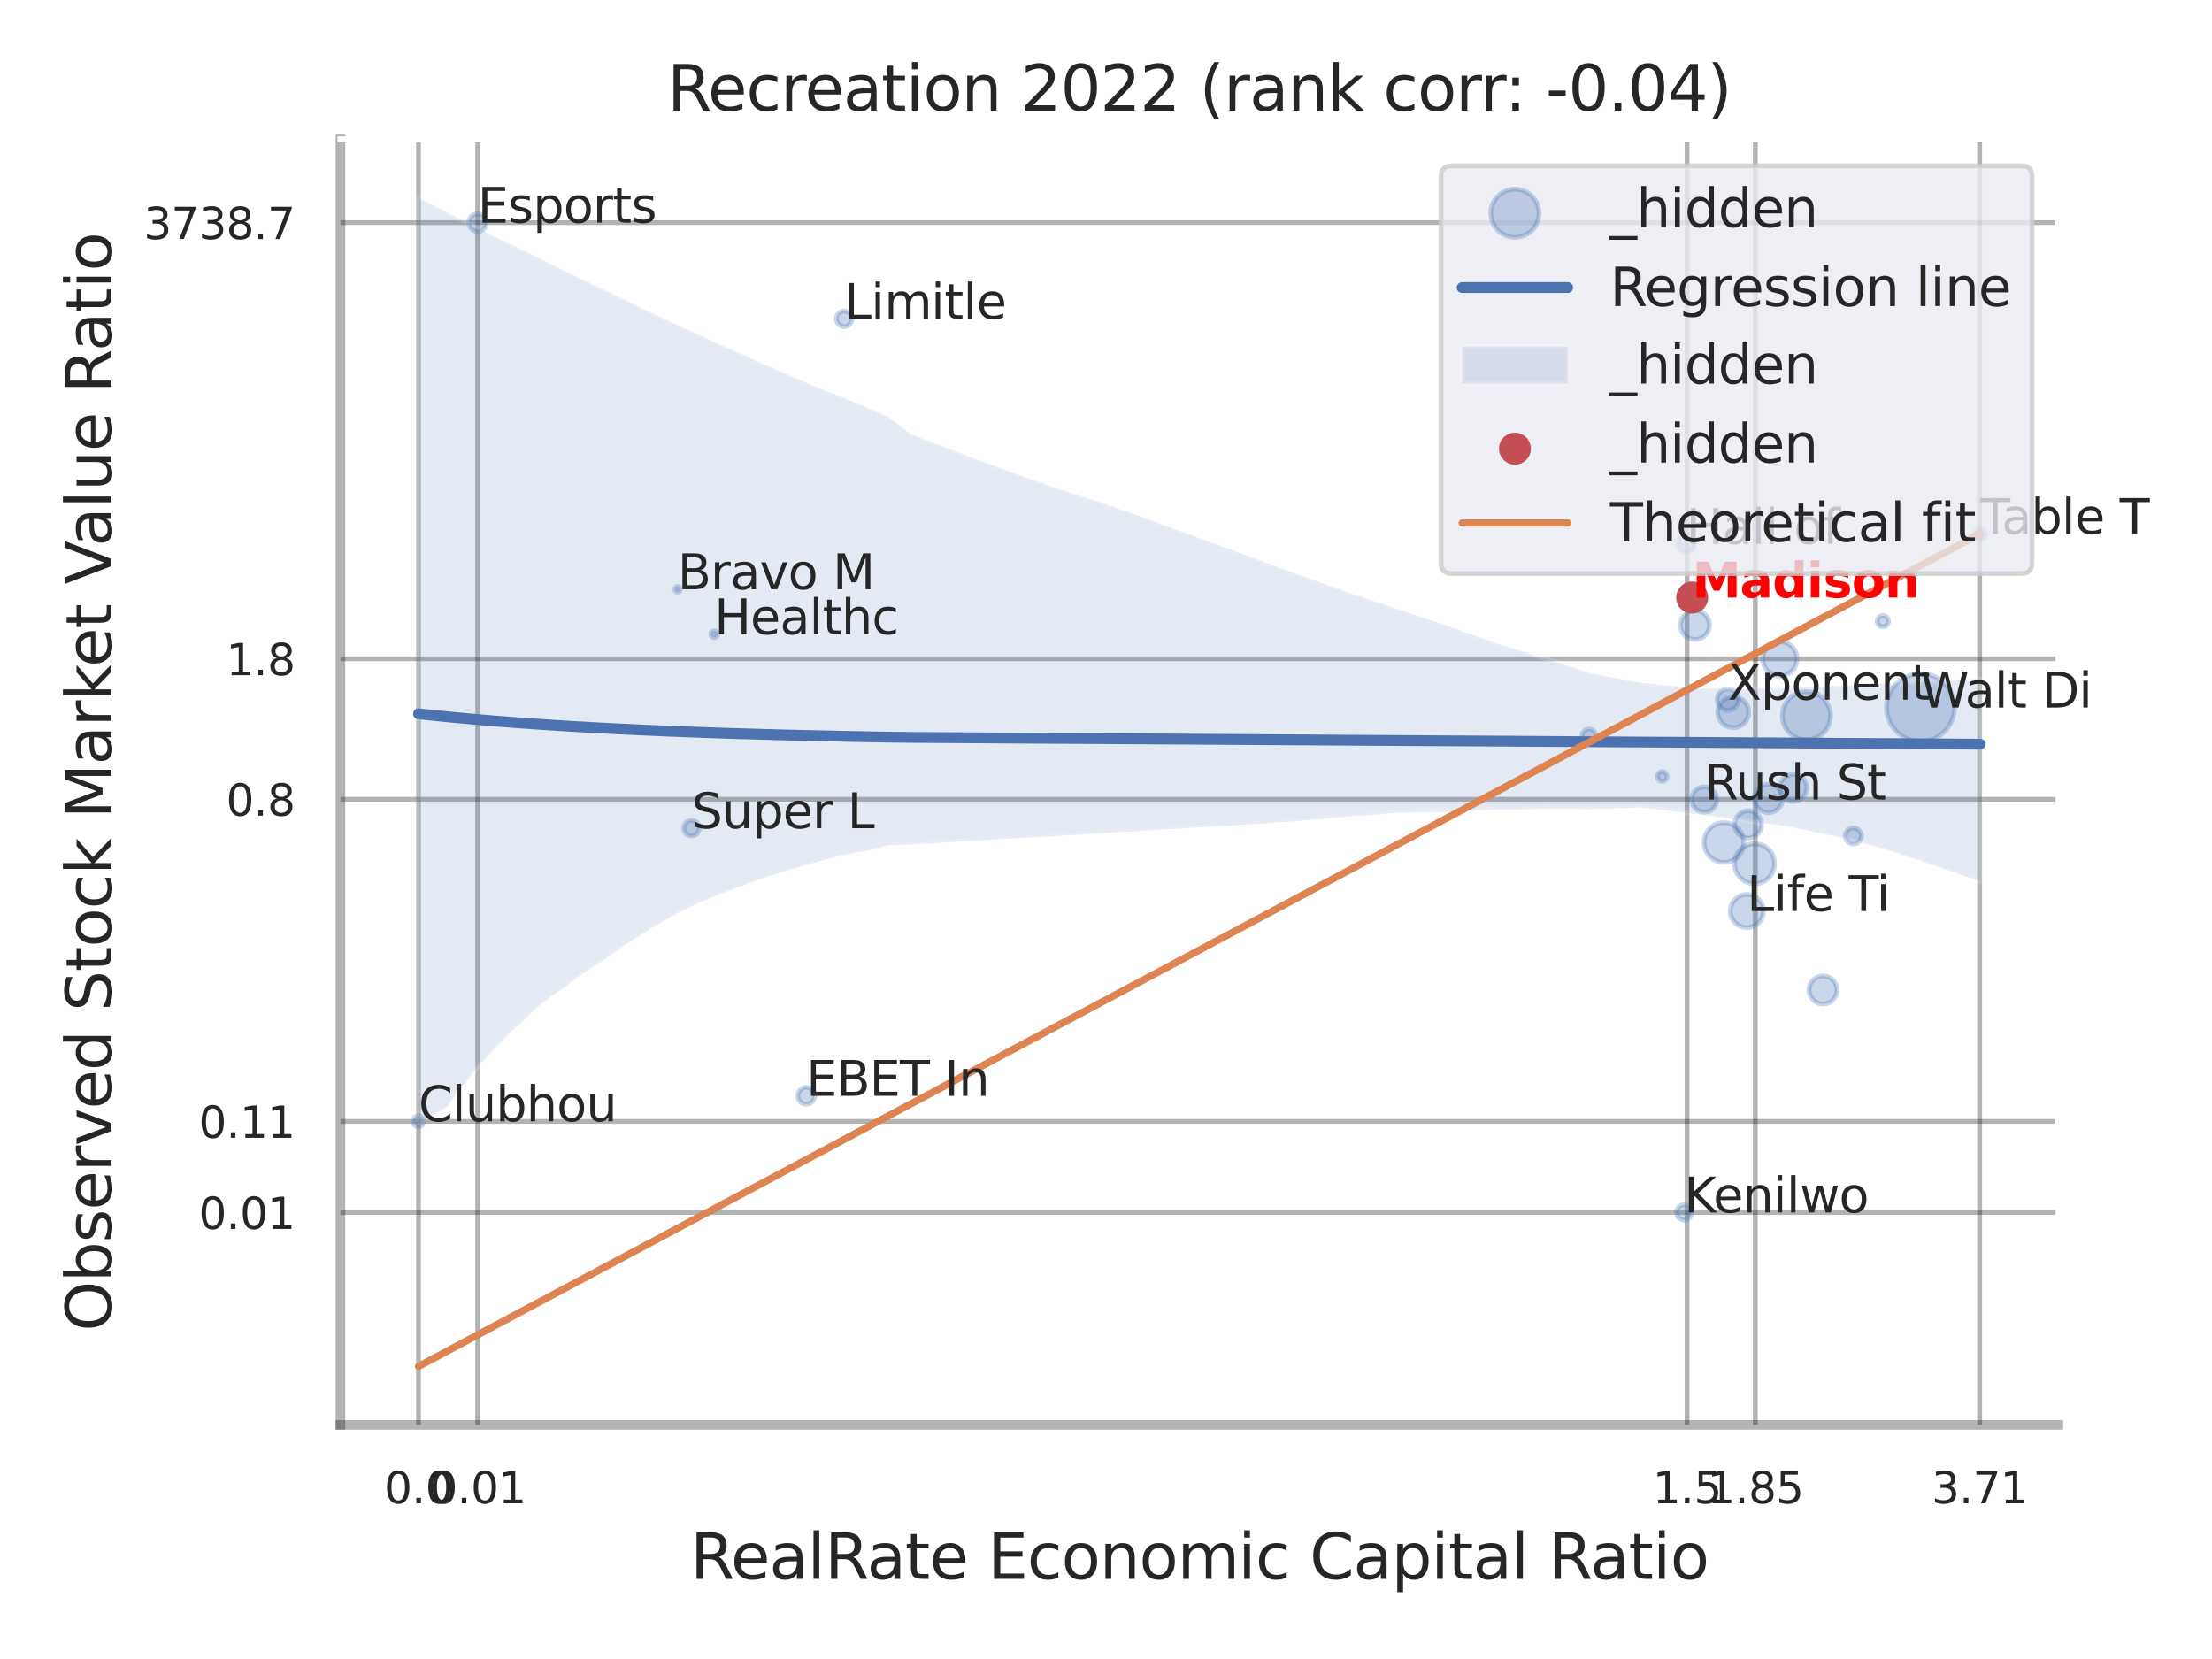 <?xml version="1.0" encoding="utf-8" standalone="no"?>
<!DOCTYPE svg PUBLIC "-//W3C//DTD SVG 1.1//EN"
  "http://www.w3.org/Graphics/SVG/1.1/DTD/svg11.dtd">
<svg xmlns:xlink="http://www.w3.org/1999/xlink" width="460.8pt" height="345.6pt" viewBox="0 0 460.8 345.6" xmlns="http://www.w3.org/2000/svg" version="1.1">
 <defs>
  <style type="text/css">*{stroke-linejoin: round; stroke-linecap: butt}</style>
 </defs>
 <g id="figure_1">
  <g id="patch_1">
   <path d="M 0 345.6 
L 460.8 345.6 
L 460.8 0 
L 0 0 
z
" style="fill: #ffffff"/>
  </g>
  <g id="axes_1">
   <g id="patch_2">
    <path d="M 70.92 296.82 
L 428.793 296.82 
L 428.793 29.04 
L 70.92 29.04 
z
" style="fill: #ffffff"/>
   </g>
   <g id="matplotlib.axis_1">
    <g id="xtick_1">
     <g id="line2d_1">
      <path d="M 87.183 296.82 
L 87.183 29.04 
" clip-path="url(#pef47890909)" style="fill: none; stroke: #000000; stroke-opacity: 0.3; stroke-linecap: round"/>
     </g>
     <g id="text_1">
      <!-- 0.0 -->
      <g style="fill: #262626" transform="translate(80.026 313.159) scale(0.09 -0.09)">
       <defs>
        <path id="DejaVuSans-30" d="M 2034 4250 
Q 1547 4250 1301 3770 
Q 1056 3291 1056 2328 
Q 1056 1369 1301 889 
Q 1547 409 2034 409 
Q 2525 409 2770 889 
Q 3016 1369 3016 2328 
Q 3016 3291 2770 3770 
Q 2525 4250 2034 4250 
z
M 2034 4750 
Q 2819 4750 3233 4129 
Q 3647 3509 3647 2328 
Q 3647 1150 3233 529 
Q 2819 -91 2034 -91 
Q 1250 -91 836 529 
Q 422 1150 422 2328 
Q 422 3509 836 4129 
Q 1250 4750 2034 4750 
z
" transform="scale(0.016)"/>
        <path id="DejaVuSans-2e" d="M 684 794 
L 1344 794 
L 1344 0 
L 684 0 
L 684 794 
z
" transform="scale(0.016)"/>
       </defs>
       <use xlink:href="#DejaVuSans-30"/>
       <use xlink:href="#DejaVuSans-2e" transform="translate(63.623 0)"/>
       <use xlink:href="#DejaVuSans-30" transform="translate(95.41 0)"/>
      </g>
     </g>
    </g>
    <g id="xtick_2">
     <g id="line2d_2">
      <path d="M 99.511 296.82 
L 99.511 29.04 
" clip-path="url(#pef47890909)" style="fill: none; stroke: #000000; stroke-opacity: 0.3; stroke-linecap: round"/>
     </g>
     <g id="text_2">
      <!-- 0.01 -->
      <g style="fill: #262626" transform="translate(89.491 313.159) scale(0.09 -0.09)">
       <defs>
        <path id="DejaVuSans-31" d="M 794 531 
L 1825 531 
L 1825 4091 
L 703 3866 
L 703 4441 
L 1819 4666 
L 2450 4666 
L 2450 531 
L 3481 531 
L 3481 0 
L 794 0 
L 794 531 
z
" transform="scale(0.016)"/>
       </defs>
       <use xlink:href="#DejaVuSans-30"/>
       <use xlink:href="#DejaVuSans-2e" transform="translate(63.623 0)"/>
       <use xlink:href="#DejaVuSans-30" transform="translate(95.41 0)"/>
       <use xlink:href="#DejaVuSans-31" transform="translate(159.033 0)"/>
      </g>
     </g>
    </g>
    <g id="xtick_3">
     <g id="line2d_3">
      <path d="M 351.441 296.82 
L 351.441 29.04 
" clip-path="url(#pef47890909)" style="fill: none; stroke: #000000; stroke-opacity: 0.3; stroke-linecap: round"/>
     </g>
     <g id="text_3">
      <!-- 1.5 -->
      <g style="fill: #262626" transform="translate(344.285 313.159) scale(0.09 -0.09)">
       <defs>
        <path id="DejaVuSans-35" d="M 691 4666 
L 3169 4666 
L 3169 4134 
L 1269 4134 
L 1269 2991 
Q 1406 3038 1543 3061 
Q 1681 3084 1819 3084 
Q 2600 3084 3056 2656 
Q 3513 2228 3513 1497 
Q 3513 744 3044 326 
Q 2575 -91 1722 -91 
Q 1428 -91 1123 -41 
Q 819 9 494 109 
L 494 744 
Q 775 591 1075 516 
Q 1375 441 1709 441 
Q 2250 441 2565 725 
Q 2881 1009 2881 1497 
Q 2881 1984 2565 2268 
Q 2250 2553 1709 2553 
Q 1456 2553 1204 2497 
Q 953 2441 691 2322 
L 691 4666 
z
" transform="scale(0.016)"/>
       </defs>
       <use xlink:href="#DejaVuSans-31"/>
       <use xlink:href="#DejaVuSans-2e" transform="translate(63.623 0)"/>
       <use xlink:href="#DejaVuSans-35" transform="translate(95.41 0)"/>
      </g>
     </g>
    </g>
    <g id="xtick_4">
     <g id="line2d_4">
      <path d="M 365.665 296.82 
L 365.665 29.04 
" clip-path="url(#pef47890909)" style="fill: none; stroke: #000000; stroke-opacity: 0.3; stroke-linecap: round"/>
     </g>
     <g id="text_4">
      <!-- 1.85 -->
      <g style="fill: #262626" transform="translate(355.645 313.159) scale(0.09 -0.09)">
       <defs>
        <path id="DejaVuSans-38" d="M 2034 2216 
Q 1584 2216 1326 1975 
Q 1069 1734 1069 1313 
Q 1069 891 1326 650 
Q 1584 409 2034 409 
Q 2484 409 2743 651 
Q 3003 894 3003 1313 
Q 3003 1734 2745 1975 
Q 2488 2216 2034 2216 
z
M 1403 2484 
Q 997 2584 770 2862 
Q 544 3141 544 3541 
Q 544 4100 942 4425 
Q 1341 4750 2034 4750 
Q 2731 4750 3128 4425 
Q 3525 4100 3525 3541 
Q 3525 3141 3298 2862 
Q 3072 2584 2669 2484 
Q 3125 2378 3379 2068 
Q 3634 1759 3634 1313 
Q 3634 634 3220 271 
Q 2806 -91 2034 -91 
Q 1263 -91 848 271 
Q 434 634 434 1313 
Q 434 1759 690 2068 
Q 947 2378 1403 2484 
z
M 1172 3481 
Q 1172 3119 1398 2916 
Q 1625 2713 2034 2713 
Q 2441 2713 2670 2916 
Q 2900 3119 2900 3481 
Q 2900 3844 2670 4047 
Q 2441 4250 2034 4250 
Q 1625 4250 1398 4047 
Q 1172 3844 1172 3481 
z
" transform="scale(0.016)"/>
       </defs>
       <use xlink:href="#DejaVuSans-31"/>
       <use xlink:href="#DejaVuSans-2e" transform="translate(63.623 0)"/>
       <use xlink:href="#DejaVuSans-38" transform="translate(95.41 0)"/>
       <use xlink:href="#DejaVuSans-35" transform="translate(159.033 0)"/>
      </g>
     </g>
    </g>
    <g id="xtick_5">
     <g id="line2d_5">
      <path d="M 412.399 296.82 
L 412.399 29.04 
" clip-path="url(#pef47890909)" style="fill: none; stroke: #000000; stroke-opacity: 0.3; stroke-linecap: round"/>
     </g>
     <g id="text_5">
      <!-- 3.71 -->
      <g style="fill: #262626" transform="translate(402.38 313.159) scale(0.09 -0.09)">
       <defs>
        <path id="DejaVuSans-33" d="M 2597 2516 
Q 3050 2419 3304 2112 
Q 3559 1806 3559 1356 
Q 3559 666 3084 287 
Q 2609 -91 1734 -91 
Q 1441 -91 1130 -33 
Q 819 25 488 141 
L 488 750 
Q 750 597 1062 519 
Q 1375 441 1716 441 
Q 2309 441 2620 675 
Q 2931 909 2931 1356 
Q 2931 1769 2642 2001 
Q 2353 2234 1838 2234 
L 1294 2234 
L 1294 2753 
L 1863 2753 
Q 2328 2753 2575 2939 
Q 2822 3125 2822 3475 
Q 2822 3834 2567 4026 
Q 2313 4219 1838 4219 
Q 1578 4219 1281 4162 
Q 984 4106 628 3988 
L 628 4550 
Q 988 4650 1302 4700 
Q 1616 4750 1894 4750 
Q 2613 4750 3031 4423 
Q 3450 4097 3450 3541 
Q 3450 3153 3228 2886 
Q 3006 2619 2597 2516 
z
" transform="scale(0.016)"/>
        <path id="DejaVuSans-37" d="M 525 4666 
L 3525 4666 
L 3525 4397 
L 1831 0 
L 1172 0 
L 2766 4134 
L 525 4134 
L 525 4666 
z
" transform="scale(0.016)"/>
       </defs>
       <use xlink:href="#DejaVuSans-33"/>
       <use xlink:href="#DejaVuSans-2e" transform="translate(63.623 0)"/>
       <use xlink:href="#DejaVuSans-37" transform="translate(95.41 0)"/>
       <use xlink:href="#DejaVuSans-31" transform="translate(159.033 0)"/>
      </g>
     </g>
    </g>
    <g id="xtick_6"/>
    <g id="xtick_7"/>
    <g id="xtick_8"/>
    <g id="text_6">
     <!-- RealRate Economic Capital Ratio -->
     <g style="fill: #262626" transform="translate(143.803 328.908) scale(0.13 -0.13)">
      <defs>
       <path id="DejaVuSans-52" d="M 2841 2188 
Q 3044 2119 3236 1894 
Q 3428 1669 3622 1275 
L 4263 0 
L 3584 0 
L 2988 1197 
Q 2756 1666 2539 1819 
Q 2322 1972 1947 1972 
L 1259 1972 
L 1259 0 
L 628 0 
L 628 4666 
L 2053 4666 
Q 2853 4666 3247 4331 
Q 3641 3997 3641 3322 
Q 3641 2881 3436 2590 
Q 3231 2300 2841 2188 
z
M 1259 4147 
L 1259 2491 
L 2053 2491 
Q 2509 2491 2742 2702 
Q 2975 2913 2975 3322 
Q 2975 3731 2742 3939 
Q 2509 4147 2053 4147 
L 1259 4147 
z
" transform="scale(0.016)"/>
       <path id="DejaVuSans-65" d="M 3597 1894 
L 3597 1613 
L 953 1613 
Q 991 1019 1311 708 
Q 1631 397 2203 397 
Q 2534 397 2845 478 
Q 3156 559 3463 722 
L 3463 178 
Q 3153 47 2828 -22 
Q 2503 -91 2169 -91 
Q 1331 -91 842 396 
Q 353 884 353 1716 
Q 353 2575 817 3079 
Q 1281 3584 2069 3584 
Q 2775 3584 3186 3129 
Q 3597 2675 3597 1894 
z
M 3022 2063 
Q 3016 2534 2758 2815 
Q 2500 3097 2075 3097 
Q 1594 3097 1305 2825 
Q 1016 2553 972 2059 
L 3022 2063 
z
" transform="scale(0.016)"/>
       <path id="DejaVuSans-61" d="M 2194 1759 
Q 1497 1759 1228 1600 
Q 959 1441 959 1056 
Q 959 750 1161 570 
Q 1363 391 1709 391 
Q 2188 391 2477 730 
Q 2766 1069 2766 1631 
L 2766 1759 
L 2194 1759 
z
M 3341 1997 
L 3341 0 
L 2766 0 
L 2766 531 
Q 2569 213 2275 61 
Q 1981 -91 1556 -91 
Q 1019 -91 701 211 
Q 384 513 384 1019 
Q 384 1609 779 1909 
Q 1175 2209 1959 2209 
L 2766 2209 
L 2766 2266 
Q 2766 2663 2505 2880 
Q 2244 3097 1772 3097 
Q 1472 3097 1187 3025 
Q 903 2953 641 2809 
L 641 3341 
Q 956 3463 1253 3523 
Q 1550 3584 1831 3584 
Q 2591 3584 2966 3190 
Q 3341 2797 3341 1997 
z
" transform="scale(0.016)"/>
       <path id="DejaVuSans-6c" d="M 603 4863 
L 1178 4863 
L 1178 0 
L 603 0 
L 603 4863 
z
" transform="scale(0.016)"/>
       <path id="DejaVuSans-74" d="M 1172 4494 
L 1172 3500 
L 2356 3500 
L 2356 3053 
L 1172 3053 
L 1172 1153 
Q 1172 725 1289 603 
Q 1406 481 1766 481 
L 2356 481 
L 2356 0 
L 1766 0 
Q 1100 0 847 248 
Q 594 497 594 1153 
L 594 3053 
L 172 3053 
L 172 3500 
L 594 3500 
L 594 4494 
L 1172 4494 
z
" transform="scale(0.016)"/>
       <path id="DejaVuSans-20" transform="scale(0.016)"/>
       <path id="DejaVuSans-45" d="M 628 4666 
L 3578 4666 
L 3578 4134 
L 1259 4134 
L 1259 2753 
L 3481 2753 
L 3481 2222 
L 1259 2222 
L 1259 531 
L 3634 531 
L 3634 0 
L 628 0 
L 628 4666 
z
" transform="scale(0.016)"/>
       <path id="DejaVuSans-63" d="M 3122 3366 
L 3122 2828 
Q 2878 2963 2633 3030 
Q 2388 3097 2138 3097 
Q 1578 3097 1268 2742 
Q 959 2388 959 1747 
Q 959 1106 1268 751 
Q 1578 397 2138 397 
Q 2388 397 2633 464 
Q 2878 531 3122 666 
L 3122 134 
Q 2881 22 2623 -34 
Q 2366 -91 2075 -91 
Q 1284 -91 818 406 
Q 353 903 353 1747 
Q 353 2603 823 3093 
Q 1294 3584 2113 3584 
Q 2378 3584 2631 3529 
Q 2884 3475 3122 3366 
z
" transform="scale(0.016)"/>
       <path id="DejaVuSans-6f" d="M 1959 3097 
Q 1497 3097 1228 2736 
Q 959 2375 959 1747 
Q 959 1119 1226 758 
Q 1494 397 1959 397 
Q 2419 397 2687 759 
Q 2956 1122 2956 1747 
Q 2956 2369 2687 2733 
Q 2419 3097 1959 3097 
z
M 1959 3584 
Q 2709 3584 3137 3096 
Q 3566 2609 3566 1747 
Q 3566 888 3137 398 
Q 2709 -91 1959 -91 
Q 1206 -91 779 398 
Q 353 888 353 1747 
Q 353 2609 779 3096 
Q 1206 3584 1959 3584 
z
" transform="scale(0.016)"/>
       <path id="DejaVuSans-6e" d="M 3513 2113 
L 3513 0 
L 2938 0 
L 2938 2094 
Q 2938 2591 2744 2837 
Q 2550 3084 2163 3084 
Q 1697 3084 1428 2787 
Q 1159 2491 1159 1978 
L 1159 0 
L 581 0 
L 581 3500 
L 1159 3500 
L 1159 2956 
Q 1366 3272 1645 3428 
Q 1925 3584 2291 3584 
Q 2894 3584 3203 3211 
Q 3513 2838 3513 2113 
z
" transform="scale(0.016)"/>
       <path id="DejaVuSans-6d" d="M 3328 2828 
Q 3544 3216 3844 3400 
Q 4144 3584 4550 3584 
Q 5097 3584 5394 3201 
Q 5691 2819 5691 2113 
L 5691 0 
L 5113 0 
L 5113 2094 
Q 5113 2597 4934 2840 
Q 4756 3084 4391 3084 
Q 3944 3084 3684 2787 
Q 3425 2491 3425 1978 
L 3425 0 
L 2847 0 
L 2847 2094 
Q 2847 2600 2669 2842 
Q 2491 3084 2119 3084 
Q 1678 3084 1418 2786 
Q 1159 2488 1159 1978 
L 1159 0 
L 581 0 
L 581 3500 
L 1159 3500 
L 1159 2956 
Q 1356 3278 1631 3431 
Q 1906 3584 2284 3584 
Q 2666 3584 2933 3390 
Q 3200 3197 3328 2828 
z
" transform="scale(0.016)"/>
       <path id="DejaVuSans-69" d="M 603 3500 
L 1178 3500 
L 1178 0 
L 603 0 
L 603 3500 
z
M 603 4863 
L 1178 4863 
L 1178 4134 
L 603 4134 
L 603 4863 
z
" transform="scale(0.016)"/>
       <path id="DejaVuSans-43" d="M 4122 4306 
L 4122 3641 
Q 3803 3938 3442 4084 
Q 3081 4231 2675 4231 
Q 1875 4231 1450 3742 
Q 1025 3253 1025 2328 
Q 1025 1406 1450 917 
Q 1875 428 2675 428 
Q 3081 428 3442 575 
Q 3803 722 4122 1019 
L 4122 359 
Q 3791 134 3420 21 
Q 3050 -91 2638 -91 
Q 1578 -91 968 557 
Q 359 1206 359 2328 
Q 359 3453 968 4101 
Q 1578 4750 2638 4750 
Q 3056 4750 3426 4639 
Q 3797 4528 4122 4306 
z
" transform="scale(0.016)"/>
       <path id="DejaVuSans-70" d="M 1159 525 
L 1159 -1331 
L 581 -1331 
L 581 3500 
L 1159 3500 
L 1159 2969 
Q 1341 3281 1617 3432 
Q 1894 3584 2278 3584 
Q 2916 3584 3314 3078 
Q 3713 2572 3713 1747 
Q 3713 922 3314 415 
Q 2916 -91 2278 -91 
Q 1894 -91 1617 61 
Q 1341 213 1159 525 
z
M 3116 1747 
Q 3116 2381 2855 2742 
Q 2594 3103 2138 3103 
Q 1681 3103 1420 2742 
Q 1159 2381 1159 1747 
Q 1159 1113 1420 752 
Q 1681 391 2138 391 
Q 2594 391 2855 752 
Q 3116 1113 3116 1747 
z
" transform="scale(0.016)"/>
      </defs>
      <use xlink:href="#DejaVuSans-52"/>
      <use xlink:href="#DejaVuSans-65" transform="translate(64.982 0)"/>
      <use xlink:href="#DejaVuSans-61" transform="translate(126.506 0)"/>
      <use xlink:href="#DejaVuSans-6c" transform="translate(187.785 0)"/>
      <use xlink:href="#DejaVuSans-52" transform="translate(215.568 0)"/>
      <use xlink:href="#DejaVuSans-61" transform="translate(282.801 0)"/>
      <use xlink:href="#DejaVuSans-74" transform="translate(344.08 0)"/>
      <use xlink:href="#DejaVuSans-65" transform="translate(383.289 0)"/>
      <use xlink:href="#DejaVuSans-20" transform="translate(444.812 0)"/>
      <use xlink:href="#DejaVuSans-45" transform="translate(476.6 0)"/>
      <use xlink:href="#DejaVuSans-63" transform="translate(539.783 0)"/>
      <use xlink:href="#DejaVuSans-6f" transform="translate(594.764 0)"/>
      <use xlink:href="#DejaVuSans-6e" transform="translate(655.945 0)"/>
      <use xlink:href="#DejaVuSans-6f" transform="translate(719.324 0)"/>
      <use xlink:href="#DejaVuSans-6d" transform="translate(780.506 0)"/>
      <use xlink:href="#DejaVuSans-69" transform="translate(877.918 0)"/>
      <use xlink:href="#DejaVuSans-63" transform="translate(905.701 0)"/>
      <use xlink:href="#DejaVuSans-20" transform="translate(960.682 0)"/>
      <use xlink:href="#DejaVuSans-43" transform="translate(992.469 0)"/>
      <use xlink:href="#DejaVuSans-61" transform="translate(1062.293 0)"/>
      <use xlink:href="#DejaVuSans-70" transform="translate(1123.572 0)"/>
      <use xlink:href="#DejaVuSans-69" transform="translate(1187.049 0)"/>
      <use xlink:href="#DejaVuSans-74" transform="translate(1214.832 0)"/>
      <use xlink:href="#DejaVuSans-61" transform="translate(1254.041 0)"/>
      <use xlink:href="#DejaVuSans-6c" transform="translate(1315.32 0)"/>
      <use xlink:href="#DejaVuSans-20" transform="translate(1343.104 0)"/>
      <use xlink:href="#DejaVuSans-52" transform="translate(1374.891 0)"/>
      <use xlink:href="#DejaVuSans-61" transform="translate(1442.123 0)"/>
      <use xlink:href="#DejaVuSans-74" transform="translate(1503.402 0)"/>
      <use xlink:href="#DejaVuSans-69" transform="translate(1542.611 0)"/>
      <use xlink:href="#DejaVuSans-6f" transform="translate(1570.395 0)"/>
     </g>
    </g>
   </g>
   <g id="matplotlib.axis_2">
    <g id="ytick_1">
     <g id="line2d_6">
      <path d="M 70.92 252.588 
L 428.793 252.588 
" clip-path="url(#pef47890909)" style="fill: none; stroke: #000000; stroke-opacity: 0.3; stroke-linecap: round"/>
     </g>
     <g id="text_7">
      <!-- 0.01 -->
      <g style="fill: #262626" transform="translate(41.381 256.007) scale(0.09 -0.09)">
       <use xlink:href="#DejaVuSans-30"/>
       <use xlink:href="#DejaVuSans-2e" transform="translate(63.623 0)"/>
       <use xlink:href="#DejaVuSans-30" transform="translate(95.41 0)"/>
       <use xlink:href="#DejaVuSans-31" transform="translate(159.033 0)"/>
      </g>
     </g>
    </g>
    <g id="ytick_2">
     <g id="line2d_7">
      <path d="M 70.92 233.599 
L 428.793 233.599 
" clip-path="url(#pef47890909)" style="fill: none; stroke: #000000; stroke-opacity: 0.3; stroke-linecap: round"/>
     </g>
     <g id="text_8">
      <!-- 0.11 -->
      <g style="fill: #262626" transform="translate(41.381 237.019) scale(0.09 -0.09)">
       <use xlink:href="#DejaVuSans-30"/>
       <use xlink:href="#DejaVuSans-2e" transform="translate(63.623 0)"/>
       <use xlink:href="#DejaVuSans-31" transform="translate(95.41 0)"/>
       <use xlink:href="#DejaVuSans-31" transform="translate(159.033 0)"/>
      </g>
     </g>
    </g>
    <g id="ytick_3">
     <g id="line2d_8">
      <path d="M 70.92 166.494 
L 428.793 166.494 
" clip-path="url(#pef47890909)" style="fill: none; stroke: #000000; stroke-opacity: 0.3; stroke-linecap: round"/>
     </g>
     <g id="text_9">
      <!-- 0.8 -->
      <g style="fill: #262626" transform="translate(47.107 169.914) scale(0.09 -0.09)">
       <use xlink:href="#DejaVuSans-30"/>
       <use xlink:href="#DejaVuSans-2e" transform="translate(63.623 0)"/>
       <use xlink:href="#DejaVuSans-38" transform="translate(95.41 0)"/>
      </g>
     </g>
    </g>
    <g id="ytick_4">
     <g id="line2d_9">
      <path d="M 70.92 137.241 
L 428.793 137.241 
" clip-path="url(#pef47890909)" style="fill: none; stroke: #000000; stroke-opacity: 0.3; stroke-linecap: round"/>
     </g>
     <g id="text_10">
      <!-- 1.8 -->
      <g style="fill: #262626" transform="translate(47.107 140.66) scale(0.09 -0.09)">
       <use xlink:href="#DejaVuSans-31"/>
       <use xlink:href="#DejaVuSans-2e" transform="translate(63.623 0)"/>
       <use xlink:href="#DejaVuSans-38" transform="translate(95.41 0)"/>
      </g>
     </g>
    </g>
    <g id="ytick_5">
     <g id="line2d_10">
      <path d="M 70.92 46.378 
L 428.793 46.378 
" clip-path="url(#pef47890909)" style="fill: none; stroke: #000000; stroke-opacity: 0.3; stroke-linecap: round"/>
     </g>
     <g id="text_11">
      <!-- 3738.7 -->
      <g style="fill: #262626" transform="translate(29.928 49.797) scale(0.09 -0.09)">
       <use xlink:href="#DejaVuSans-33"/>
       <use xlink:href="#DejaVuSans-37" transform="translate(63.623 0)"/>
       <use xlink:href="#DejaVuSans-33" transform="translate(127.246 0)"/>
       <use xlink:href="#DejaVuSans-38" transform="translate(190.869 0)"/>
       <use xlink:href="#DejaVuSans-2e" transform="translate(254.492 0)"/>
       <use xlink:href="#DejaVuSans-37" transform="translate(286.279 0)"/>
      </g>
     </g>
    </g>
    <g id="ytick_6"/>
    <g id="ytick_7"/>
    <g id="ytick_8"/>
    <g id="ytick_9"/>
    <g id="ytick_10"/>
    <g id="text_12">
     <!-- Observed Stock Market Value Ratio -->
     <g style="fill: #262626" transform="translate(23.225 277.332) rotate(-90) scale(0.13 -0.13)">
      <defs>
       <path id="DejaVuSans-4f" d="M 2522 4238 
Q 1834 4238 1429 3725 
Q 1025 3213 1025 2328 
Q 1025 1447 1429 934 
Q 1834 422 2522 422 
Q 3209 422 3611 934 
Q 4013 1447 4013 2328 
Q 4013 3213 3611 3725 
Q 3209 4238 2522 4238 
z
M 2522 4750 
Q 3503 4750 4090 4092 
Q 4678 3434 4678 2328 
Q 4678 1225 4090 567 
Q 3503 -91 2522 -91 
Q 1538 -91 948 565 
Q 359 1222 359 2328 
Q 359 3434 948 4092 
Q 1538 4750 2522 4750 
z
" transform="scale(0.016)"/>
       <path id="DejaVuSans-62" d="M 3116 1747 
Q 3116 2381 2855 2742 
Q 2594 3103 2138 3103 
Q 1681 3103 1420 2742 
Q 1159 2381 1159 1747 
Q 1159 1113 1420 752 
Q 1681 391 2138 391 
Q 2594 391 2855 752 
Q 3116 1113 3116 1747 
z
M 1159 2969 
Q 1341 3281 1617 3432 
Q 1894 3584 2278 3584 
Q 2916 3584 3314 3078 
Q 3713 2572 3713 1747 
Q 3713 922 3314 415 
Q 2916 -91 2278 -91 
Q 1894 -91 1617 61 
Q 1341 213 1159 525 
L 1159 0 
L 581 0 
L 581 4863 
L 1159 4863 
L 1159 2969 
z
" transform="scale(0.016)"/>
       <path id="DejaVuSans-73" d="M 2834 3397 
L 2834 2853 
Q 2591 2978 2328 3040 
Q 2066 3103 1784 3103 
Q 1356 3103 1142 2972 
Q 928 2841 928 2578 
Q 928 2378 1081 2264 
Q 1234 2150 1697 2047 
L 1894 2003 
Q 2506 1872 2764 1633 
Q 3022 1394 3022 966 
Q 3022 478 2636 193 
Q 2250 -91 1575 -91 
Q 1294 -91 989 -36 
Q 684 19 347 128 
L 347 722 
Q 666 556 975 473 
Q 1284 391 1588 391 
Q 1994 391 2212 530 
Q 2431 669 2431 922 
Q 2431 1156 2273 1281 
Q 2116 1406 1581 1522 
L 1381 1569 
Q 847 1681 609 1914 
Q 372 2147 372 2553 
Q 372 3047 722 3315 
Q 1072 3584 1716 3584 
Q 2034 3584 2315 3537 
Q 2597 3491 2834 3397 
z
" transform="scale(0.016)"/>
       <path id="DejaVuSans-72" d="M 2631 2963 
Q 2534 3019 2420 3045 
Q 2306 3072 2169 3072 
Q 1681 3072 1420 2755 
Q 1159 2438 1159 1844 
L 1159 0 
L 581 0 
L 581 3500 
L 1159 3500 
L 1159 2956 
Q 1341 3275 1631 3429 
Q 1922 3584 2338 3584 
Q 2397 3584 2469 3576 
Q 2541 3569 2628 3553 
L 2631 2963 
z
" transform="scale(0.016)"/>
       <path id="DejaVuSans-76" d="M 191 3500 
L 800 3500 
L 1894 563 
L 2988 3500 
L 3597 3500 
L 2284 0 
L 1503 0 
L 191 3500 
z
" transform="scale(0.016)"/>
       <path id="DejaVuSans-64" d="M 2906 2969 
L 2906 4863 
L 3481 4863 
L 3481 0 
L 2906 0 
L 2906 525 
Q 2725 213 2448 61 
Q 2172 -91 1784 -91 
Q 1150 -91 751 415 
Q 353 922 353 1747 
Q 353 2572 751 3078 
Q 1150 3584 1784 3584 
Q 2172 3584 2448 3432 
Q 2725 3281 2906 2969 
z
M 947 1747 
Q 947 1113 1208 752 
Q 1469 391 1925 391 
Q 2381 391 2643 752 
Q 2906 1113 2906 1747 
Q 2906 2381 2643 2742 
Q 2381 3103 1925 3103 
Q 1469 3103 1208 2742 
Q 947 2381 947 1747 
z
" transform="scale(0.016)"/>
       <path id="DejaVuSans-53" d="M 3425 4513 
L 3425 3897 
Q 3066 4069 2747 4153 
Q 2428 4238 2131 4238 
Q 1616 4238 1336 4038 
Q 1056 3838 1056 3469 
Q 1056 3159 1242 3001 
Q 1428 2844 1947 2747 
L 2328 2669 
Q 3034 2534 3370 2195 
Q 3706 1856 3706 1288 
Q 3706 609 3251 259 
Q 2797 -91 1919 -91 
Q 1588 -91 1214 -16 
Q 841 59 441 206 
L 441 856 
Q 825 641 1194 531 
Q 1563 422 1919 422 
Q 2459 422 2753 634 
Q 3047 847 3047 1241 
Q 3047 1584 2836 1778 
Q 2625 1972 2144 2069 
L 1759 2144 
Q 1053 2284 737 2584 
Q 422 2884 422 3419 
Q 422 4038 858 4394 
Q 1294 4750 2059 4750 
Q 2388 4750 2728 4690 
Q 3069 4631 3425 4513 
z
" transform="scale(0.016)"/>
       <path id="DejaVuSans-6b" d="M 581 4863 
L 1159 4863 
L 1159 1991 
L 2875 3500 
L 3609 3500 
L 1753 1863 
L 3688 0 
L 2938 0 
L 1159 1709 
L 1159 0 
L 581 0 
L 581 4863 
z
" transform="scale(0.016)"/>
       <path id="DejaVuSans-4d" d="M 628 4666 
L 1569 4666 
L 2759 1491 
L 3956 4666 
L 4897 4666 
L 4897 0 
L 4281 0 
L 4281 4097 
L 3078 897 
L 2444 897 
L 1241 4097 
L 1241 0 
L 628 0 
L 628 4666 
z
" transform="scale(0.016)"/>
       <path id="DejaVuSans-56" d="M 1831 0 
L 50 4666 
L 709 4666 
L 2188 738 
L 3669 4666 
L 4325 4666 
L 2547 0 
L 1831 0 
z
" transform="scale(0.016)"/>
       <path id="DejaVuSans-75" d="M 544 1381 
L 544 3500 
L 1119 3500 
L 1119 1403 
Q 1119 906 1312 657 
Q 1506 409 1894 409 
Q 2359 409 2629 706 
Q 2900 1003 2900 1516 
L 2900 3500 
L 3475 3500 
L 3475 0 
L 2900 0 
L 2900 538 
Q 2691 219 2414 64 
Q 2138 -91 1772 -91 
Q 1169 -91 856 284 
Q 544 659 544 1381 
z
M 1991 3584 
L 1991 3584 
z
" transform="scale(0.016)"/>
      </defs>
      <use xlink:href="#DejaVuSans-4f"/>
      <use xlink:href="#DejaVuSans-62" transform="translate(78.711 0)"/>
      <use xlink:href="#DejaVuSans-73" transform="translate(142.188 0)"/>
      <use xlink:href="#DejaVuSans-65" transform="translate(194.287 0)"/>
      <use xlink:href="#DejaVuSans-72" transform="translate(255.811 0)"/>
      <use xlink:href="#DejaVuSans-76" transform="translate(296.924 0)"/>
      <use xlink:href="#DejaVuSans-65" transform="translate(356.104 0)"/>
      <use xlink:href="#DejaVuSans-64" transform="translate(417.627 0)"/>
      <use xlink:href="#DejaVuSans-20" transform="translate(481.104 0)"/>
      <use xlink:href="#DejaVuSans-53" transform="translate(512.891 0)"/>
      <use xlink:href="#DejaVuSans-74" transform="translate(576.367 0)"/>
      <use xlink:href="#DejaVuSans-6f" transform="translate(615.576 0)"/>
      <use xlink:href="#DejaVuSans-63" transform="translate(676.758 0)"/>
      <use xlink:href="#DejaVuSans-6b" transform="translate(731.738 0)"/>
      <use xlink:href="#DejaVuSans-20" transform="translate(789.648 0)"/>
      <use xlink:href="#DejaVuSans-4d" transform="translate(821.436 0)"/>
      <use xlink:href="#DejaVuSans-61" transform="translate(907.715 0)"/>
      <use xlink:href="#DejaVuSans-72" transform="translate(968.994 0)"/>
      <use xlink:href="#DejaVuSans-6b" transform="translate(1010.107 0)"/>
      <use xlink:href="#DejaVuSans-65" transform="translate(1064.393 0)"/>
      <use xlink:href="#DejaVuSans-74" transform="translate(1125.916 0)"/>
      <use xlink:href="#DejaVuSans-20" transform="translate(1165.125 0)"/>
      <use xlink:href="#DejaVuSans-56" transform="translate(1196.912 0)"/>
      <use xlink:href="#DejaVuSans-61" transform="translate(1257.57 0)"/>
      <use xlink:href="#DejaVuSans-6c" transform="translate(1318.85 0)"/>
      <use xlink:href="#DejaVuSans-75" transform="translate(1346.633 0)"/>
      <use xlink:href="#DejaVuSans-65" transform="translate(1410.012 0)"/>
      <use xlink:href="#DejaVuSans-20" transform="translate(1471.535 0)"/>
      <use xlink:href="#DejaVuSans-52" transform="translate(1503.322 0)"/>
      <use xlink:href="#DejaVuSans-61" transform="translate(1570.555 0)"/>
      <use xlink:href="#DejaVuSans-74" transform="translate(1631.834 0)"/>
      <use xlink:href="#DejaVuSans-69" transform="translate(1671.043 0)"/>
      <use xlink:href="#DejaVuSans-6f" transform="translate(1698.826 0)"/>
     </g>
    </g>
   </g>
   <g id="PathCollection_1">
    <path d="M 331.014 154.714 
C 331.39 154.714 331.752 154.564 332.018 154.298 
C 332.285 154.031 332.434 153.67 332.434 153.293 
C 332.434 152.916 332.285 152.555 332.018 152.288 
C 331.752 152.022 331.39 151.872 331.014 151.872 
C 330.637 151.872 330.275 152.022 330.009 152.288 
C 329.743 152.555 329.593 152.916 329.593 153.293 
C 329.593 153.67 329.743 154.031 330.009 154.298 
C 330.275 154.564 330.637 154.714 331.014 154.714 
z
" clip-path="url(#pef47890909)" style="fill: #4c72b0; fill-opacity: 0.3; stroke: #4c72b0; stroke-opacity: 0.3"/>
    <path d="M 386.079 175.825 
C 386.526 175.825 386.956 175.647 387.272 175.331 
C 387.589 175.014 387.767 174.585 387.767 174.137 
C 387.767 173.69 387.589 173.26 387.272 172.944 
C 386.956 172.627 386.526 172.449 386.079 172.449 
C 385.631 172.449 385.202 172.627 384.885 172.944 
C 384.569 173.26 384.391 173.69 384.391 174.137 
C 384.391 174.585 384.569 175.014 384.885 175.331 
C 385.202 175.647 385.631 175.825 386.079 175.825 
z
" clip-path="url(#pef47890909)" style="fill: #4c72b0; fill-opacity: 0.3; stroke: #4c72b0; stroke-opacity: 0.3"/>
    <path d="M 350.821 254.157 
C 351.24 254.157 351.642 253.99 351.938 253.694 
C 352.234 253.398 352.401 252.996 352.401 252.578 
C 352.401 252.159 352.234 251.757 351.938 251.461 
C 351.642 251.165 351.24 250.999 350.821 250.999 
C 350.403 250.999 350.001 251.165 349.705 251.461 
C 349.409 251.757 349.242 252.159 349.242 252.578 
C 349.242 252.996 349.409 253.398 349.705 253.694 
C 350.001 253.99 350.403 254.157 350.821 254.157 
z
" clip-path="url(#pef47890909)" style="fill: #4c72b0; fill-opacity: 0.3; stroke: #4c72b0; stroke-opacity: 0.3"/>
    <path d="M 370.771 140.804 
C 371.719 140.804 372.629 140.427 373.299 139.757 
C 373.97 139.086 374.346 138.177 374.346 137.229 
C 374.346 136.28 373.97 135.371 373.299 134.701 
C 372.629 134.03 371.719 133.653 370.771 133.653 
C 369.823 133.653 368.913 134.03 368.243 134.701 
C 367.572 135.371 367.196 136.28 367.196 137.229 
C 367.196 138.177 367.572 139.086 368.243 139.757 
C 368.913 140.427 369.823 140.804 370.771 140.804 
z
" clip-path="url(#pef47890909)" style="fill: #4c72b0; fill-opacity: 0.3; stroke: #4c72b0; stroke-opacity: 0.3"/>
    <path d="M 368.4 169.285 
C 369.184 169.285 369.937 168.974 370.491 168.419 
C 371.046 167.864 371.358 167.112 371.358 166.327 
C 371.358 165.543 371.046 164.79 370.491 164.236 
C 369.937 163.681 369.184 163.369 368.4 163.369 
C 367.615 163.369 366.863 163.681 366.308 164.236 
C 365.753 164.79 365.442 165.543 365.442 166.327 
C 365.442 167.112 365.753 167.864 366.308 168.419 
C 366.863 168.974 367.615 169.285 368.4 169.285 
z
" clip-path="url(#pef47890909)" style="fill: #4c72b0; fill-opacity: 0.3; stroke: #4c72b0; stroke-opacity: 0.3"/>
    <path d="M 412.526 112.357 
C 412.83 112.357 413.121 112.237 413.336 112.022 
C 413.551 111.807 413.672 111.515 413.672 111.212 
C 413.672 110.908 413.551 110.616 413.336 110.401 
C 413.121 110.187 412.83 110.066 412.526 110.066 
C 412.222 110.066 411.93 110.187 411.716 110.401 
C 411.501 110.616 411.38 110.908 411.38 111.212 
C 411.38 111.515 411.501 111.807 411.716 112.022 
C 411.93 112.237 412.222 112.357 412.526 112.357 
z
" clip-path="url(#pef47890909)" style="fill: #4c72b0; fill-opacity: 0.3; stroke: #4c72b0; stroke-opacity: 0.3"/>
    <path d="M 392.236 130.576 
C 392.546 130.576 392.845 130.453 393.064 130.233 
C 393.284 130.013 393.408 129.715 393.408 129.404 
C 393.408 129.093 393.284 128.795 393.064 128.575 
C 392.845 128.356 392.546 128.232 392.236 128.232 
C 391.925 128.232 391.627 128.356 391.407 128.575 
C 391.187 128.795 391.063 129.093 391.063 129.404 
C 391.063 129.715 391.187 130.013 391.407 130.233 
C 391.627 130.453 391.925 130.576 392.236 130.576 
z
" clip-path="url(#pef47890909)" style="fill: #4c72b0; fill-opacity: 0.3; stroke: #4c72b0; stroke-opacity: 0.3"/>
    <path d="M 364.159 174.561 
C 364.91 174.561 365.63 174.263 366.16 173.732 
C 366.691 173.201 366.99 172.481 366.99 171.731 
C 366.99 170.98 366.691 170.26 366.16 169.729 
C 365.63 169.199 364.91 168.9 364.159 168.9 
C 363.408 168.9 362.688 169.199 362.158 169.729 
C 361.627 170.26 361.329 170.98 361.329 171.731 
C 361.329 172.481 361.627 173.201 362.158 173.732 
C 362.688 174.263 363.408 174.561 364.159 174.561 
z
" clip-path="url(#pef47890909)" style="fill: #4c72b0; fill-opacity: 0.3; stroke: #4c72b0; stroke-opacity: 0.3"/>
    <path d="M 359.119 179.655 
C 360.219 179.655 361.273 179.218 362.051 178.441 
C 362.828 177.663 363.265 176.609 363.265 175.509 
C 363.265 174.41 362.828 173.355 362.051 172.578 
C 361.273 171.8 360.219 171.364 359.119 171.364 
C 358.02 171.364 356.965 171.8 356.188 172.578 
C 355.41 173.355 354.974 174.41 354.974 175.509 
C 354.974 176.609 355.41 177.663 356.188 178.441 
C 356.965 179.218 358.02 179.655 359.119 179.655 
z
" clip-path="url(#pef47890909)" style="fill: #4c72b0; fill-opacity: 0.3; stroke: #4c72b0; stroke-opacity: 0.3"/>
    <path d="M 376.305 154.129 
C 377.639 154.129 378.918 153.6 379.861 152.657 
C 380.803 151.714 381.333 150.435 381.333 149.101 
C 381.333 147.768 380.803 146.489 379.861 145.546 
C 378.918 144.603 377.639 144.073 376.305 144.073 
C 374.972 144.073 373.693 144.603 372.75 145.546 
C 371.807 146.489 371.277 147.768 371.277 149.101 
C 371.277 150.435 371.807 151.714 372.75 152.657 
C 373.693 153.6 374.972 154.129 376.305 154.129 
z
" clip-path="url(#pef47890909)" style="fill: #4c72b0; fill-opacity: 0.3; stroke: #4c72b0; stroke-opacity: 0.3"/>
    <path d="M 87.187 234.715 
C 87.487 234.715 87.776 234.596 87.988 234.383 
C 88.201 234.171 88.32 233.883 88.32 233.582 
C 88.32 233.282 88.201 232.994 87.988 232.781 
C 87.776 232.569 87.487 232.449 87.187 232.449 
C 86.886 232.449 86.598 232.569 86.386 232.781 
C 86.173 232.994 86.054 233.282 86.054 233.582 
C 86.054 233.883 86.173 234.171 86.386 234.383 
C 86.598 234.596 86.886 234.715 87.187 234.715 
z
" clip-path="url(#pef47890909)" style="fill: #4c72b0; fill-opacity: 0.3; stroke: #4c72b0; stroke-opacity: 0.3"/>
    <path d="M 141.156 123.334 
C 141.314 123.334 141.465 123.272 141.576 123.16 
C 141.687 123.049 141.75 122.898 141.75 122.741 
C 141.75 122.583 141.687 122.433 141.576 122.321 
C 141.465 122.21 141.314 122.147 141.156 122.147 
C 140.999 122.147 140.848 122.21 140.737 122.321 
C 140.625 122.433 140.563 122.583 140.563 122.741 
C 140.563 122.898 140.625 123.049 140.737 123.16 
C 140.848 123.272 140.999 123.334 141.156 123.334 
z
" clip-path="url(#pef47890909)" style="fill: #4c72b0; fill-opacity: 0.3; stroke: #4c72b0; stroke-opacity: 0.3"/>
    <path d="M 99.499 48.234 
C 99.988 48.234 100.457 48.039 100.802 47.694 
C 101.148 47.348 101.342 46.879 101.342 46.39 
C 101.342 45.901 101.148 45.432 100.802 45.087 
C 100.457 44.741 99.988 44.547 99.499 44.547 
C 99.01 44.547 98.541 44.741 98.196 45.087 
C 97.85 45.432 97.656 45.901 97.656 46.39 
C 97.656 46.879 97.85 47.348 98.196 47.694 
C 98.541 48.039 99.01 48.234 99.499 48.234 
z
" clip-path="url(#pef47890909)" style="fill: #4c72b0; fill-opacity: 0.3; stroke: #4c72b0; stroke-opacity: 0.3"/>
    <path d="M 361.073 151.581 
C 361.929 151.581 362.751 151.241 363.357 150.635 
C 363.962 150.03 364.303 149.208 364.303 148.351 
C 364.303 147.495 363.962 146.673 363.357 146.067 
C 362.751 145.461 361.929 145.121 361.073 145.121 
C 360.216 145.121 359.394 145.461 358.789 146.067 
C 358.183 146.673 357.842 147.495 357.842 148.351 
C 357.842 149.208 358.183 150.03 358.789 150.635 
C 359.394 151.241 360.216 151.581 361.073 151.581 
z
" clip-path="url(#pef47890909)" style="fill: #4c72b0; fill-opacity: 0.3; stroke: #4c72b0; stroke-opacity: 0.3"/>
    <path d="M 148.791 132.82 
C 148.979 132.82 149.16 132.745 149.292 132.612 
C 149.425 132.479 149.5 132.299 149.5 132.111 
C 149.5 131.923 149.425 131.743 149.292 131.61 
C 149.16 131.477 148.979 131.402 148.791 131.402 
C 148.604 131.402 148.423 131.477 148.29 131.61 
C 148.158 131.743 148.083 131.923 148.083 132.111 
C 148.083 132.299 148.158 132.479 148.29 132.612 
C 148.423 132.745 148.604 132.82 148.791 132.82 
z
" clip-path="url(#pef47890909)" style="fill: #4c72b0; fill-opacity: 0.3; stroke: #4c72b0; stroke-opacity: 0.3"/>
    <path d="M 144.05 174.147 
C 144.48 174.147 144.893 173.976 145.197 173.672 
C 145.501 173.368 145.672 172.955 145.672 172.525 
C 145.672 172.094 145.501 171.682 145.197 171.377 
C 144.893 171.073 144.48 170.902 144.05 170.902 
C 143.619 170.902 143.207 171.073 142.903 171.377 
C 142.598 171.682 142.427 172.094 142.427 172.525 
C 142.427 172.955 142.598 173.368 142.903 173.672 
C 143.207 173.976 143.619 174.147 144.05 174.147 
z
" clip-path="url(#pef47890909)" style="fill: #4c72b0; fill-opacity: 0.3; stroke: #4c72b0; stroke-opacity: 0.3"/>
    <path d="M 352.509 127.299 
C 353.258 127.299 353.977 127.001 354.507 126.471 
C 355.037 125.941 355.334 125.222 355.334 124.473 
C 355.334 123.724 355.037 123.005 354.507 122.475 
C 353.977 121.945 353.258 121.647 352.509 121.647 
C 351.759 121.647 351.041 121.945 350.511 122.475 
C 349.981 123.005 349.683 123.724 349.683 124.473 
C 349.683 125.222 349.981 125.941 350.511 126.471 
C 351.041 127.001 351.759 127.299 352.509 127.299 
z
" clip-path="url(#pef47890909)" style="fill: #4c72b0; fill-opacity: 0.3; stroke: #4c72b0; stroke-opacity: 0.3"/>
    <path d="M 353.11 133.218 
C 353.908 133.218 354.674 132.901 355.238 132.336 
C 355.803 131.772 356.12 131.006 356.12 130.208 
C 356.12 129.41 355.803 128.644 355.238 128.08 
C 354.674 127.515 353.908 127.198 353.11 127.198 
C 352.312 127.198 351.546 127.515 350.982 128.08 
C 350.417 128.644 350.1 129.41 350.1 130.208 
C 350.1 131.006 350.417 131.772 350.982 132.336 
C 351.546 132.901 352.312 133.218 353.11 133.218 
z
" clip-path="url(#pef47890909)" style="fill: #4c72b0; fill-opacity: 0.3; stroke: #4c72b0; stroke-opacity: 0.3"/>
    <path d="M 346.273 162.772 
C 346.542 162.772 346.8 162.665 346.991 162.475 
C 347.181 162.284 347.288 162.026 347.288 161.757 
C 347.288 161.487 347.181 161.229 346.991 161.039 
C 346.8 160.848 346.542 160.741 346.273 160.741 
C 346.003 160.741 345.745 160.848 345.555 161.039 
C 345.364 161.229 345.257 161.487 345.257 161.757 
C 345.257 162.026 345.364 162.284 345.555 162.475 
C 345.745 162.665 346.003 162.772 346.273 162.772 
z
" clip-path="url(#pef47890909)" style="fill: #4c72b0; fill-opacity: 0.3; stroke: #4c72b0; stroke-opacity: 0.3"/>
    <path d="M 373.574 166.953 
C 374.327 166.953 375.049 166.654 375.581 166.122 
C 376.114 165.59 376.413 164.868 376.413 164.115 
C 376.413 163.362 376.114 162.64 375.581 162.108 
C 375.049 161.576 374.327 161.277 373.574 161.277 
C 372.822 161.277 372.1 161.576 371.567 162.108 
C 371.035 162.64 370.736 163.362 370.736 164.115 
C 370.736 164.868 371.035 165.59 371.567 166.122 
C 372.1 166.654 372.822 166.953 373.574 166.953 
z
" clip-path="url(#pef47890909)" style="fill: #4c72b0; fill-opacity: 0.3; stroke: #4c72b0; stroke-opacity: 0.3"/>
    <path d="M 351.227 115.096 
C 351.701 115.096 352.157 114.907 352.493 114.572 
C 352.828 114.236 353.017 113.78 353.017 113.306 
C 353.017 112.831 352.828 112.375 352.493 112.04 
C 352.157 111.704 351.701 111.515 351.227 111.515 
C 350.752 111.515 350.296 111.704 349.96 112.04 
C 349.625 112.375 349.436 112.831 349.436 113.306 
C 349.436 113.78 349.625 114.236 349.96 114.572 
C 350.296 114.907 350.752 115.096 351.227 115.096 
z
" clip-path="url(#pef47890909)" style="fill: #4c72b0; fill-opacity: 0.3; stroke: #4c72b0; stroke-opacity: 0.3"/>
    <path d="M 400.08 154.462 
C 401.955 154.462 403.754 153.717 405.08 152.391 
C 406.406 151.065 407.151 149.266 407.151 147.391 
C 407.151 145.516 406.406 143.717 405.08 142.391 
C 403.754 141.065 401.955 140.32 400.08 140.32 
C 398.204 140.32 396.406 141.065 395.08 142.391 
C 393.754 143.717 393.008 145.516 393.008 147.391 
C 393.008 149.266 393.754 151.065 395.08 152.391 
C 396.406 153.717 398.204 154.462 400.08 154.462 
z
" clip-path="url(#pef47890909)" style="fill: #4c72b0; fill-opacity: 0.3; stroke: #4c72b0; stroke-opacity: 0.3"/>
    <path d="M 365.502 184.092 
C 366.608 184.092 367.669 183.652 368.451 182.87 
C 369.233 182.088 369.673 181.027 369.673 179.921 
C 369.673 178.815 369.233 177.754 368.451 176.972 
C 367.669 176.19 366.608 175.75 365.502 175.75 
C 364.396 175.75 363.335 176.19 362.553 176.972 
C 361.771 177.754 361.331 178.815 361.331 179.921 
C 361.331 181.027 361.771 182.088 362.553 182.87 
C 363.335 183.652 364.396 184.092 365.502 184.092 
z
" clip-path="url(#pef47890909)" style="fill: #4c72b0; fill-opacity: 0.3; stroke: #4c72b0; stroke-opacity: 0.3"/>
    <path d="M 355.035 169.189 
C 355.735 169.189 356.406 168.911 356.901 168.416 
C 357.396 167.921 357.674 167.249 357.674 166.55 
C 357.674 165.85 357.396 165.179 356.901 164.684 
C 356.406 164.189 355.735 163.911 355.035 163.911 
C 354.335 163.911 353.664 164.189 353.169 164.684 
C 352.674 165.179 352.396 165.85 352.396 166.55 
C 352.396 167.249 352.674 167.921 353.169 168.416 
C 353.664 168.911 354.335 169.189 355.035 169.189 
z
" clip-path="url(#pef47890909)" style="fill: #4c72b0; fill-opacity: 0.3; stroke: #4c72b0; stroke-opacity: 0.3"/>
    <path d="M 379.775 209.148 
C 380.548 209.148 381.29 208.841 381.836 208.294 
C 382.383 207.747 382.69 207.006 382.69 206.233 
C 382.69 205.459 382.383 204.718 381.836 204.171 
C 381.29 203.625 380.548 203.317 379.775 203.317 
C 379.002 203.317 378.26 203.625 377.714 204.171 
C 377.167 204.718 376.86 205.459 376.86 206.233 
C 376.86 207.006 377.167 207.747 377.714 208.294 
C 378.26 208.841 379.002 209.148 379.775 209.148 
z
" clip-path="url(#pef47890909)" style="fill: #4c72b0; fill-opacity: 0.3; stroke: #4c72b0; stroke-opacity: 0.3"/>
    <path d="M 359.948 147.993 
C 360.54 147.993 361.108 147.758 361.526 147.339 
C 361.945 146.921 362.18 146.353 362.18 145.761 
C 362.18 145.169 361.945 144.601 361.526 144.183 
C 361.108 143.764 360.54 143.529 359.948 143.529 
C 359.356 143.529 358.789 143.764 358.37 144.183 
C 357.952 144.601 357.716 145.169 357.716 145.761 
C 357.716 146.353 357.952 146.921 358.37 147.339 
C 358.789 147.758 359.356 147.993 359.948 147.993 
z
" clip-path="url(#pef47890909)" style="fill: #4c72b0; fill-opacity: 0.3; stroke: #4c72b0; stroke-opacity: 0.3"/>
    <path d="M 175.864 68.045 
C 176.294 68.045 176.707 67.873 177.012 67.569 
C 177.316 67.264 177.487 66.851 177.487 66.421 
C 177.487 65.99 177.316 65.577 177.012 65.273 
C 176.707 64.968 176.294 64.797 175.864 64.797 
C 175.433 64.797 175.02 64.968 174.715 65.273 
C 174.411 65.577 174.24 65.99 174.24 66.421 
C 174.24 66.851 174.411 67.264 174.715 67.569 
C 175.02 67.873 175.433 68.045 175.864 68.045 
z
" clip-path="url(#pef47890909)" style="fill: #4c72b0; fill-opacity: 0.3; stroke: #4c72b0; stroke-opacity: 0.3"/>
    <path d="M 167.95 230.032 
C 168.414 230.032 168.858 229.848 169.186 229.52 
C 169.514 229.192 169.699 228.747 169.699 228.283 
C 169.699 227.819 169.514 227.374 169.186 227.047 
C 168.858 226.719 168.414 226.534 167.95 226.534 
C 167.486 226.534 167.041 226.719 166.713 227.047 
C 166.385 227.374 166.201 227.819 166.201 228.283 
C 166.201 228.747 166.385 229.192 166.713 229.52 
C 167.041 229.848 167.486 230.032 167.95 230.032 
z
" clip-path="url(#pef47890909)" style="fill: #4c72b0; fill-opacity: 0.3; stroke: #4c72b0; stroke-opacity: 0.3"/>
    <path d="M 363.908 193.235 
C 364.824 193.235 365.703 192.871 366.35 192.224 
C 366.998 191.576 367.362 190.698 367.362 189.782 
C 367.362 188.866 366.998 187.988 366.35 187.34 
C 365.703 186.692 364.824 186.329 363.908 186.329 
C 362.993 186.329 362.114 186.692 361.467 187.34 
C 360.819 187.988 360.455 188.866 360.455 189.782 
C 360.455 190.698 360.819 191.576 361.467 192.224 
C 362.114 192.871 362.993 193.235 363.908 193.235 
z
" clip-path="url(#pef47890909)" style="fill: #4c72b0; fill-opacity: 0.3; stroke: #4c72b0; stroke-opacity: 0.3"/>
   </g>
   <g id="FillBetweenPolyCollection_1">
    <defs>
     <path id="m71ee7dc28f" d="M 87.187 -304.388 
L 87.187 -111.753 
L 87.777 -112.065 
L 88.374 -112.381 
L 88.978 -112.699 
L 89.588 -113.021 
L 90.206 -113.346 
L 90.831 -113.676 
L 91.463 -114.009 
L 92.103 -114.346 
L 92.751 -114.69 
L 93.407 -115.374 
L 94.071 -116.262 
L 94.744 -117.15 
L 95.425 -118.039 
L 96.115 -118.927 
L 96.815 -119.815 
L 97.523 -120.703 
L 98.242 -121.648 
L 98.97 -122.62 
L 99.708 -123.504 
L 100.457 -124.347 
L 101.216 -125.19 
L 101.987 -126.016 
L 102.768 -126.87 
L 103.562 -127.709 
L 104.368 -128.548 
L 105.186 -129.387 
L 106.017 -130.228 
L 106.861 -131.072 
L 107.719 -131.83 
L 108.591 -132.523 
L 109.478 -133.453 
L 110.379 -134.384 
L 111.297 -135.27 
L 112.23 -136.028 
L 113.18 -136.758 
L 114.148 -137.487 
L 115.134 -138.218 
L 116.138 -138.953 
L 117.162 -139.692 
L 118.206 -140.431 
L 119.271 -141.17 
L 120.358 -142.003 
L 121.467 -142.854 
L 122.601 -143.598 
L 123.759 -144.344 
L 124.943 -145.092 
L 126.154 -145.905 
L 127.393 -146.785 
L 128.663 -147.665 
L 129.963 -148.55 
L 131.296 -149.435 
L 132.664 -150.321 
L 134.067 -151.206 
L 135.509 -152.102 
L 136.992 -152.973 
L 138.517 -153.853 
L 140.087 -154.737 
L 141.706 -155.596 
L 143.375 -156.451 
L 145.099 -157.263 
L 146.881 -158.071 
L 148.724 -158.839 
L 150.635 -159.606 
L 152.617 -160.373 
L 154.676 -161.14 
L 156.818 -161.907 
L 159.05 -162.674 
L 161.381 -163.441 
L 163.82 -164.208 
L 166.375 -164.964 
L 169.061 -165.742 
L 171.89 -166.522 
L 174.879 -167.274 
L 178.047 -167.98 
L 181.417 -168.532 
L 185.015 -169.536 
L 189.904 -169.666 
L 200.023 -170.284 
L 210.143 -170.902 
L 220.262 -171.456 
L 230.381 -172.071 
L 240.5 -172.675 
L 250.619 -173.293 
L 260.738 -173.9 
L 270.858 -174.61 
L 280.977 -175.499 
L 291.096 -176.265 
L 301.215 -176.465 
L 311.334 -176.965 
L 321.453 -177.076 
L 331.572 -177.044 
L 341.692 -177.406 
L 351.811 -176.195 
L 361.93 -174.834 
L 372.049 -173.498 
L 382.168 -171.418 
L 392.287 -168.863 
L 402.407 -165.488 
L 412.526 -161.975 
L 412.526 -204.243 
L 412.526 -204.243 
L 402.407 -203.572 
L 392.287 -203.183 
L 382.168 -202.642 
L 372.049 -202.29 
L 361.93 -202.033 
L 351.811 -202.377 
L 341.692 -203.399 
L 331.572 -205.303 
L 321.453 -208.538 
L 311.334 -211.711 
L 301.215 -215.325 
L 291.096 -218.742 
L 280.977 -222.15 
L 270.858 -225.762 
L 260.738 -229.486 
L 250.619 -233.211 
L 240.5 -236.935 
L 230.381 -240.572 
L 220.262 -243.83 
L 210.143 -247.397 
L 200.023 -251.237 
L 189.904 -255.077 
L 185.015 -258.77 
L 181.417 -260.38 
L 178.047 -261.754 
L 174.879 -263.061 
L 171.89 -264.273 
L 169.061 -265.436 
L 166.375 -266.552 
L 163.82 -267.665 
L 161.381 -268.75 
L 159.05 -269.769 
L 156.818 -270.766 
L 154.676 -271.726 
L 152.617 -272.636 
L 150.635 -273.531 
L 148.724 -274.423 
L 146.881 -275.282 
L 145.099 -276.097 
L 143.375 -276.892 
L 141.706 -277.658 
L 140.087 -278.392 
L 138.517 -279.106 
L 136.992 -279.803 
L 135.509 -280.489 
L 134.067 -281.217 
L 132.664 -281.927 
L 131.296 -282.595 
L 129.963 -283.232 
L 128.663 -283.855 
L 127.393 -284.459 
L 126.154 -285.048 
L 124.943 -285.625 
L 123.759 -286.194 
L 122.601 -286.773 
L 121.467 -287.322 
L 120.358 -287.867 
L 119.271 -288.401 
L 118.206 -288.915 
L 117.162 -289.421 
L 116.138 -289.918 
L 115.134 -290.414 
L 114.148 -290.902 
L 113.18 -291.382 
L 112.23 -291.846 
L 111.297 -292.285 
L 110.379 -292.737 
L 109.478 -293.181 
L 108.591 -293.618 
L 107.719 -294.048 
L 106.861 -294.466 
L 106.017 -294.878 
L 105.186 -295.285 
L 104.368 -295.685 
L 103.562 -296.08 
L 102.768 -296.473 
L 101.987 -296.872 
L 101.216 -297.266 
L 100.457 -297.654 
L 99.708 -298.03 
L 98.97 -298.399 
L 98.242 -298.763 
L 97.523 -299.123 
L 96.815 -299.478 
L 96.115 -299.829 
L 95.425 -300.175 
L 94.744 -300.517 
L 94.071 -300.867 
L 93.407 -301.216 
L 92.751 -301.561 
L 92.103 -301.898 
L 91.463 -302.221 
L 90.831 -302.541 
L 90.206 -302.857 
L 89.588 -303.17 
L 88.978 -303.48 
L 88.374 -303.785 
L 87.777 -304.088 
L 87.187 -304.388 
z
" style="stroke: #ffffff; stroke-opacity: 0.15"/>
    </defs>
    <g clip-path="url(#pef47890909)">
     <use xlink:href="#m71ee7dc28f" x="0" y="345.6" style="fill: #4c72b0; fill-opacity: 0.15; stroke: #ffffff; stroke-opacity: 0.15"/>
    </g>
   </g>
   <g id="PathCollection_2">
    <defs>
     <path id="ma2c94ba7cf" d="M 0 2.826 
C 0.749 2.826 1.468 2.528 1.998 1.998 
C 2.528 1.468 2.826 0.749 2.826 0 
C 2.826 -0.749 2.528 -1.468 1.998 -1.998 
C 1.468 -2.528 0.749 -2.826 0 -2.826 
C -0.749 -2.826 -1.468 -2.528 -1.998 -1.998 
C -2.528 -1.468 -2.826 -0.749 -2.826 0 
C -2.826 0.749 -2.528 1.468 -1.998 1.998 
C -1.468 2.528 -0.749 2.826 0 2.826 
z
" style="stroke: #c44e52"/>
    </defs>
    <g clip-path="url(#pef47890909)">
     <use xlink:href="#ma2c94ba7cf" x="352.509" y="124.473" style="fill: #c44e52; stroke: #c44e52"/>
    </g>
   </g>
   <g id="line2d_11">
    <path d="M 87.187 148.699 
L 87.777 148.763 
L 88.374 148.827 
L 88.978 148.891 
L 89.588 148.955 
L 90.206 149.019 
L 90.831 149.083 
L 91.463 149.147 
L 92.103 149.21 
L 92.751 149.274 
L 93.407 149.338 
L 94.071 149.402 
L 94.744 149.466 
L 95.425 149.53 
L 96.115 149.594 
L 96.815 149.658 
L 97.523 149.721 
L 98.242 149.785 
L 98.97 149.849 
L 99.708 149.913 
L 100.457 149.977 
L 101.216 150.041 
L 101.987 150.105 
L 102.768 150.169 
L 103.562 150.232 
L 104.368 150.296 
L 105.186 150.36 
L 106.017 150.424 
L 106.861 150.488 
L 107.719 150.552 
L 108.591 150.616 
L 109.478 150.68 
L 110.379 150.743 
L 111.297 150.807 
L 112.23 150.871 
L 113.18 150.935 
L 114.148 150.999 
L 115.134 151.063 
L 116.138 151.127 
L 117.162 151.191 
L 118.206 151.254 
L 119.271 151.318 
L 120.358 151.382 
L 121.467 151.446 
L 122.601 151.51 
L 123.759 151.574 
L 124.943 151.638 
L 126.154 151.702 
L 127.393 151.765 
L 128.663 151.829 
L 129.963 151.893 
L 131.296 151.957 
L 132.664 152.021 
L 134.067 152.085 
L 135.509 152.149 
L 136.992 152.213 
L 138.517 152.276 
L 140.087 152.34 
L 141.706 152.404 
L 143.375 152.468 
L 145.099 152.532 
L 146.881 152.596 
L 148.724 152.66 
L 150.635 152.724 
L 152.617 152.787 
L 154.676 152.851 
L 156.818 152.915 
L 159.05 152.979 
L 161.381 153.043 
L 163.82 153.107 
L 166.375 153.171 
L 169.061 153.235 
L 171.89 153.298 
L 174.879 153.362 
L 178.047 153.426 
L 181.417 153.49 
L 185.015 153.554 
L 189.904 153.618 
L 200.023 153.682 
L 210.143 153.746 
L 220.262 153.809 
L 230.381 153.873 
L 240.5 153.937 
L 250.619 154.001 
L 260.738 154.065 
L 270.858 154.129 
L 280.977 154.193 
L 291.096 154.257 
L 301.215 154.32 
L 311.334 154.384 
L 321.453 154.448 
L 331.572 154.512 
L 341.692 154.576 
L 351.811 154.64 
L 361.93 154.704 
L 372.049 154.768 
L 382.168 154.831 
L 392.287 154.895 
L 402.407 154.959 
L 412.526 155.023 
" clip-path="url(#pef47890909)" style="fill: none; stroke: #4c72b0; stroke-width: 2.25; stroke-linecap: round"/>
   </g>
   <g id="line2d_12">
    <path d="M 331.014 154.634 
L 386.079 125.272 
L 350.821 144.072 
L 370.771 133.434 
L 368.4 134.699 
L 412.526 111.17 
L 392.236 121.989 
L 364.159 136.96 
L 359.119 139.647 
L 376.305 130.483 
L 87.187 284.648 
L 141.156 255.87 
L 99.499 278.083 
L 361.073 138.606 
L 148.791 251.799 
L 144.05 254.328 
L 352.509 143.172 
L 353.11 142.852 
L 346.273 146.497 
L 373.574 131.94 
L 351.227 143.856 
L 400.08 117.806 
L 365.502 136.244 
L 355.035 141.825 
L 379.775 128.633 
L 359.948 139.205 
L 175.864 237.364 
L 167.95 241.584 
L 363.908 137.094 
" clip-path="url(#pef47890909)" style="fill: none; stroke: #dd8452; stroke-width: 1.5; stroke-linecap: round"/>
   </g>
   <g id="patch_3">
    <path d="M 70.92 296.82 
L 70.92 29.04 
" style="fill: none; opacity: 0.3; stroke: #000000; stroke-width: 2; stroke-linejoin: miter; stroke-linecap: square"/>
   </g>
   <g id="patch_4">
    <path d="M 428.793 296.82 
L 428.793 29.04 
" style="fill: none; stroke: #ffffff; stroke-width: 1.25; stroke-linejoin: miter; stroke-linecap: square"/>
   </g>
   <g id="patch_5">
    <path d="M 70.92 296.82 
L 428.793 296.82 
" style="fill: none; opacity: 0.3; stroke: #000000; stroke-width: 2; stroke-linejoin: miter; stroke-linecap: square"/>
   </g>
   <g id="patch_6">
    <path d="M 70.92 29.04 
L 428.793 29.04 
" style="fill: none; stroke: #ffffff; stroke-width: 1.25; stroke-linejoin: miter; stroke-linecap: square"/>
   </g>
   <g id="text_13">
    <!-- Kenilwo -->
    <g style="fill: #262626" transform="translate(350.821 252.578) scale(0.1 -0.1)">
     <defs>
      <path id="DejaVuSans-4b" d="M 628 4666 
L 1259 4666 
L 1259 2694 
L 3353 4666 
L 4166 4666 
L 1850 2491 
L 4331 0 
L 3500 0 
L 1259 2247 
L 1259 0 
L 628 0 
L 628 4666 
z
" transform="scale(0.016)"/>
      <path id="DejaVuSans-77" d="M 269 3500 
L 844 3500 
L 1563 769 
L 2278 3500 
L 2956 3500 
L 3675 769 
L 4391 3500 
L 4966 3500 
L 4050 0 
L 3372 0 
L 2619 2869 
L 1863 0 
L 1184 0 
L 269 3500 
z
" transform="scale(0.016)"/>
     </defs>
     <use xlink:href="#DejaVuSans-4b"/>
     <use xlink:href="#DejaVuSans-65" transform="translate(60.576 0)"/>
     <use xlink:href="#DejaVuSans-6e" transform="translate(122.1 0)"/>
     <use xlink:href="#DejaVuSans-69" transform="translate(185.479 0)"/>
     <use xlink:href="#DejaVuSans-6c" transform="translate(213.262 0)"/>
     <use xlink:href="#DejaVuSans-77" transform="translate(241.045 0)"/>
     <use xlink:href="#DejaVuSans-6f" transform="translate(322.832 0)"/>
    </g>
   </g>
   <g id="text_14">
    <!-- Table T -->
    <g style="fill: #262626" transform="translate(412.526 111.212) scale(0.1 -0.1)">
     <defs>
      <path id="DejaVuSans-54" d="M -19 4666 
L 3928 4666 
L 3928 4134 
L 2272 4134 
L 2272 0 
L 1638 0 
L 1638 4134 
L -19 4134 
L -19 4666 
z
" transform="scale(0.016)"/>
     </defs>
     <use xlink:href="#DejaVuSans-54"/>
     <use xlink:href="#DejaVuSans-61" transform="translate(44.584 0)"/>
     <use xlink:href="#DejaVuSans-62" transform="translate(105.863 0)"/>
     <use xlink:href="#DejaVuSans-6c" transform="translate(169.34 0)"/>
     <use xlink:href="#DejaVuSans-65" transform="translate(197.123 0)"/>
     <use xlink:href="#DejaVuSans-20" transform="translate(258.646 0)"/>
     <use xlink:href="#DejaVuSans-54" transform="translate(290.434 0)"/>
    </g>
   </g>
   <g id="text_15">
    <!-- Clubhou -->
    <g style="fill: #262626" transform="translate(87.187 233.582) scale(0.1 -0.1)">
     <defs>
      <path id="DejaVuSans-68" d="M 3513 2113 
L 3513 0 
L 2938 0 
L 2938 2094 
Q 2938 2591 2744 2837 
Q 2550 3084 2163 3084 
Q 1697 3084 1428 2787 
Q 1159 2491 1159 1978 
L 1159 0 
L 581 0 
L 581 4863 
L 1159 4863 
L 1159 2956 
Q 1366 3272 1645 3428 
Q 1925 3584 2291 3584 
Q 2894 3584 3203 3211 
Q 3513 2838 3513 2113 
z
" transform="scale(0.016)"/>
     </defs>
     <use xlink:href="#DejaVuSans-43"/>
     <use xlink:href="#DejaVuSans-6c" transform="translate(69.824 0)"/>
     <use xlink:href="#DejaVuSans-75" transform="translate(97.607 0)"/>
     <use xlink:href="#DejaVuSans-62" transform="translate(160.986 0)"/>
     <use xlink:href="#DejaVuSans-68" transform="translate(224.463 0)"/>
     <use xlink:href="#DejaVuSans-6f" transform="translate(287.842 0)"/>
     <use xlink:href="#DejaVuSans-75" transform="translate(349.023 0)"/>
    </g>
   </g>
   <g id="text_16">
    <!-- Bravo M -->
    <g style="fill: #262626" transform="translate(141.156 122.741) scale(0.1 -0.1)">
     <defs>
      <path id="DejaVuSans-42" d="M 1259 2228 
L 1259 519 
L 2272 519 
Q 2781 519 3026 730 
Q 3272 941 3272 1375 
Q 3272 1813 3026 2020 
Q 2781 2228 2272 2228 
L 1259 2228 
z
M 1259 4147 
L 1259 2741 
L 2194 2741 
Q 2656 2741 2882 2914 
Q 3109 3088 3109 3444 
Q 3109 3797 2882 3972 
Q 2656 4147 2194 4147 
L 1259 4147 
z
M 628 4666 
L 2241 4666 
Q 2963 4666 3353 4366 
Q 3744 4066 3744 3513 
Q 3744 3084 3544 2831 
Q 3344 2578 2956 2516 
Q 3422 2416 3680 2098 
Q 3938 1781 3938 1306 
Q 3938 681 3513 340 
Q 3088 0 2303 0 
L 628 0 
L 628 4666 
z
" transform="scale(0.016)"/>
     </defs>
     <use xlink:href="#DejaVuSans-42"/>
     <use xlink:href="#DejaVuSans-72" transform="translate(68.604 0)"/>
     <use xlink:href="#DejaVuSans-61" transform="translate(109.717 0)"/>
     <use xlink:href="#DejaVuSans-76" transform="translate(170.996 0)"/>
     <use xlink:href="#DejaVuSans-6f" transform="translate(230.176 0)"/>
     <use xlink:href="#DejaVuSans-20" transform="translate(291.357 0)"/>
     <use xlink:href="#DejaVuSans-4d" transform="translate(323.145 0)"/>
    </g>
   </g>
   <g id="text_17">
    <!-- Esports -->
    <g style="fill: #262626" transform="translate(99.499 46.39) scale(0.1 -0.1)">
     <use xlink:href="#DejaVuSans-45"/>
     <use xlink:href="#DejaVuSans-73" transform="translate(63.184 0)"/>
     <use xlink:href="#DejaVuSans-70" transform="translate(115.283 0)"/>
     <use xlink:href="#DejaVuSans-6f" transform="translate(178.76 0)"/>
     <use xlink:href="#DejaVuSans-72" transform="translate(239.941 0)"/>
     <use xlink:href="#DejaVuSans-74" transform="translate(281.055 0)"/>
     <use xlink:href="#DejaVuSans-73" transform="translate(320.264 0)"/>
    </g>
   </g>
   <g id="text_18">
    <!-- Healthc -->
    <g style="fill: #262626" transform="translate(148.791 132.111) scale(0.1 -0.1)">
     <defs>
      <path id="DejaVuSans-48" d="M 628 4666 
L 1259 4666 
L 1259 2753 
L 3553 2753 
L 3553 4666 
L 4184 4666 
L 4184 0 
L 3553 0 
L 3553 2222 
L 1259 2222 
L 1259 0 
L 628 0 
L 628 4666 
z
" transform="scale(0.016)"/>
     </defs>
     <use xlink:href="#DejaVuSans-48"/>
     <use xlink:href="#DejaVuSans-65" transform="translate(75.195 0)"/>
     <use xlink:href="#DejaVuSans-61" transform="translate(136.719 0)"/>
     <use xlink:href="#DejaVuSans-6c" transform="translate(197.998 0)"/>
     <use xlink:href="#DejaVuSans-74" transform="translate(225.781 0)"/>
     <use xlink:href="#DejaVuSans-68" transform="translate(264.99 0)"/>
     <use xlink:href="#DejaVuSans-63" transform="translate(328.369 0)"/>
    </g>
   </g>
   <g id="text_19">
    <!-- Super L -->
    <g style="fill: #262626" transform="translate(144.05 172.525) scale(0.1 -0.1)">
     <defs>
      <path id="DejaVuSans-4c" d="M 628 4666 
L 1259 4666 
L 1259 531 
L 3531 531 
L 3531 0 
L 628 0 
L 628 4666 
z
" transform="scale(0.016)"/>
     </defs>
     <use xlink:href="#DejaVuSans-53"/>
     <use xlink:href="#DejaVuSans-75" transform="translate(63.477 0)"/>
     <use xlink:href="#DejaVuSans-70" transform="translate(126.855 0)"/>
     <use xlink:href="#DejaVuSans-65" transform="translate(190.332 0)"/>
     <use xlink:href="#DejaVuSans-72" transform="translate(251.855 0)"/>
     <use xlink:href="#DejaVuSans-20" transform="translate(292.969 0)"/>
     <use xlink:href="#DejaVuSans-4c" transform="translate(324.756 0)"/>
    </g>
   </g>
   <g id="text_20">
    <!-- Madison -->
    <g style="fill: #ff0000" transform="translate(352.509 124.473) scale(0.1 -0.1)">
     <defs>
      <path id="DejaVuSans-Bold-4d" d="M 588 4666 
L 2119 4666 
L 3181 2169 
L 4250 4666 
L 5778 4666 
L 5778 0 
L 4641 0 
L 4641 3413 
L 3566 897 
L 2803 897 
L 1728 3413 
L 1728 0 
L 588 0 
L 588 4666 
z
" transform="scale(0.016)"/>
      <path id="DejaVuSans-Bold-61" d="M 2106 1575 
Q 1756 1575 1579 1456 
Q 1403 1338 1403 1106 
Q 1403 894 1545 773 
Q 1688 653 1941 653 
Q 2256 653 2472 879 
Q 2688 1106 2688 1447 
L 2688 1575 
L 2106 1575 
z
M 3816 1997 
L 3816 0 
L 2688 0 
L 2688 519 
Q 2463 200 2181 54 
Q 1900 -91 1497 -91 
Q 953 -91 614 226 
Q 275 544 275 1050 
Q 275 1666 698 1953 
Q 1122 2241 2028 2241 
L 2688 2241 
L 2688 2328 
Q 2688 2594 2478 2717 
Q 2269 2841 1825 2841 
Q 1466 2841 1156 2769 
Q 847 2697 581 2553 
L 581 3406 
Q 941 3494 1303 3539 
Q 1666 3584 2028 3584 
Q 2975 3584 3395 3211 
Q 3816 2838 3816 1997 
z
" transform="scale(0.016)"/>
      <path id="DejaVuSans-Bold-64" d="M 2919 2988 
L 2919 4863 
L 4044 4863 
L 4044 0 
L 2919 0 
L 2919 506 
Q 2688 197 2409 53 
Q 2131 -91 1766 -91 
Q 1119 -91 703 423 
Q 288 938 288 1747 
Q 288 2556 703 3070 
Q 1119 3584 1766 3584 
Q 2128 3584 2408 3439 
Q 2688 3294 2919 2988 
z
M 2181 722 
Q 2541 722 2730 984 
Q 2919 1247 2919 1747 
Q 2919 2247 2730 2509 
Q 2541 2772 2181 2772 
Q 1825 2772 1636 2509 
Q 1447 2247 1447 1747 
Q 1447 1247 1636 984 
Q 1825 722 2181 722 
z
" transform="scale(0.016)"/>
      <path id="DejaVuSans-Bold-69" d="M 538 3500 
L 1656 3500 
L 1656 0 
L 538 0 
L 538 3500 
z
M 538 4863 
L 1656 4863 
L 1656 3950 
L 538 3950 
L 538 4863 
z
" transform="scale(0.016)"/>
      <path id="DejaVuSans-Bold-73" d="M 3272 3391 
L 3272 2541 
Q 2913 2691 2578 2766 
Q 2244 2841 1947 2841 
Q 1628 2841 1473 2761 
Q 1319 2681 1319 2516 
Q 1319 2381 1436 2309 
Q 1553 2238 1856 2203 
L 2053 2175 
Q 2913 2066 3209 1816 
Q 3506 1566 3506 1031 
Q 3506 472 3093 190 
Q 2681 -91 1863 -91 
Q 1516 -91 1145 -36 
Q 775 19 384 128 
L 384 978 
Q 719 816 1070 734 
Q 1422 653 1784 653 
Q 2113 653 2278 743 
Q 2444 834 2444 1013 
Q 2444 1163 2330 1236 
Q 2216 1309 1875 1350 
L 1678 1375 
Q 931 1469 631 1722 
Q 331 1975 331 2491 
Q 331 3047 712 3315 
Q 1094 3584 1881 3584 
Q 2191 3584 2531 3537 
Q 2872 3491 3272 3391 
z
" transform="scale(0.016)"/>
      <path id="DejaVuSans-Bold-6f" d="M 2203 2784 
Q 1831 2784 1636 2517 
Q 1441 2250 1441 1747 
Q 1441 1244 1636 976 
Q 1831 709 2203 709 
Q 2569 709 2762 976 
Q 2956 1244 2956 1747 
Q 2956 2250 2762 2517 
Q 2569 2784 2203 2784 
z
M 2203 3584 
Q 3106 3584 3614 3096 
Q 4122 2609 4122 1747 
Q 4122 884 3614 396 
Q 3106 -91 2203 -91 
Q 1297 -91 786 396 
Q 275 884 275 1747 
Q 275 2609 786 3096 
Q 1297 3584 2203 3584 
z
" transform="scale(0.016)"/>
      <path id="DejaVuSans-Bold-6e" d="M 4056 2131 
L 4056 0 
L 2931 0 
L 2931 347 
L 2931 1631 
Q 2931 2084 2911 2256 
Q 2891 2428 2841 2509 
Q 2775 2619 2662 2680 
Q 2550 2741 2406 2741 
Q 2056 2741 1856 2470 
Q 1656 2200 1656 1722 
L 1656 0 
L 538 0 
L 538 3500 
L 1656 3500 
L 1656 2988 
Q 1909 3294 2193 3439 
Q 2478 3584 2822 3584 
Q 3428 3584 3742 3212 
Q 4056 2841 4056 2131 
z
" transform="scale(0.016)"/>
     </defs>
     <use xlink:href="#DejaVuSans-Bold-4d"/>
     <use xlink:href="#DejaVuSans-Bold-61" transform="translate(99.512 0)"/>
     <use xlink:href="#DejaVuSans-Bold-64" transform="translate(166.992 0)"/>
     <use xlink:href="#DejaVuSans-Bold-69" transform="translate(238.574 0)"/>
     <use xlink:href="#DejaVuSans-Bold-73" transform="translate(272.852 0)"/>
     <use xlink:href="#DejaVuSans-Bold-6f" transform="translate(332.373 0)"/>
     <use xlink:href="#DejaVuSans-Bold-6e" transform="translate(401.074 0)"/>
    </g>
   </g>
   <g id="text_21">
    <!-- Hall of -->
    <g style="fill: #262626" transform="translate(351.227 113.306) scale(0.1 -0.1)">
     <defs>
      <path id="DejaVuSans-66" d="M 2375 4863 
L 2375 4384 
L 1825 4384 
Q 1516 4384 1395 4259 
Q 1275 4134 1275 3809 
L 1275 3500 
L 2222 3500 
L 2222 3053 
L 1275 3053 
L 1275 0 
L 697 0 
L 697 3053 
L 147 3053 
L 147 3500 
L 697 3500 
L 697 3744 
Q 697 4328 969 4595 
Q 1241 4863 1831 4863 
L 2375 4863 
z
" transform="scale(0.016)"/>
     </defs>
     <use xlink:href="#DejaVuSans-48"/>
     <use xlink:href="#DejaVuSans-61" transform="translate(75.195 0)"/>
     <use xlink:href="#DejaVuSans-6c" transform="translate(136.475 0)"/>
     <use xlink:href="#DejaVuSans-6c" transform="translate(164.258 0)"/>
     <use xlink:href="#DejaVuSans-20" transform="translate(192.041 0)"/>
     <use xlink:href="#DejaVuSans-6f" transform="translate(223.828 0)"/>
     <use xlink:href="#DejaVuSans-66" transform="translate(285.01 0)"/>
    </g>
   </g>
   <g id="text_22">
    <!-- Walt Di -->
    <g style="fill: #262626" transform="translate(400.08 147.391) scale(0.1 -0.1)">
     <defs>
      <path id="DejaVuSans-57" d="M 213 4666 
L 850 4666 
L 1831 722 
L 2809 4666 
L 3519 4666 
L 4500 722 
L 5478 4666 
L 6119 4666 
L 4947 0 
L 4153 0 
L 3169 4050 
L 2175 0 
L 1381 0 
L 213 4666 
z
" transform="scale(0.016)"/>
      <path id="DejaVuSans-44" d="M 1259 4147 
L 1259 519 
L 2022 519 
Q 2988 519 3436 956 
Q 3884 1394 3884 2338 
Q 3884 3275 3436 3711 
Q 2988 4147 2022 4147 
L 1259 4147 
z
M 628 4666 
L 1925 4666 
Q 3281 4666 3915 4102 
Q 4550 3538 4550 2338 
Q 4550 1131 3912 565 
Q 3275 0 1925 0 
L 628 0 
L 628 4666 
z
" transform="scale(0.016)"/>
     </defs>
     <use xlink:href="#DejaVuSans-57"/>
     <use xlink:href="#DejaVuSans-61" transform="translate(92.502 0)"/>
     <use xlink:href="#DejaVuSans-6c" transform="translate(153.781 0)"/>
     <use xlink:href="#DejaVuSans-74" transform="translate(181.564 0)"/>
     <use xlink:href="#DejaVuSans-20" transform="translate(220.773 0)"/>
     <use xlink:href="#DejaVuSans-44" transform="translate(252.561 0)"/>
     <use xlink:href="#DejaVuSans-69" transform="translate(329.562 0)"/>
    </g>
   </g>
   <g id="text_23">
    <!-- Rush St -->
    <g style="fill: #262626" transform="translate(355.035 166.55) scale(0.1 -0.1)">
     <use xlink:href="#DejaVuSans-52"/>
     <use xlink:href="#DejaVuSans-75" transform="translate(64.982 0)"/>
     <use xlink:href="#DejaVuSans-73" transform="translate(128.361 0)"/>
     <use xlink:href="#DejaVuSans-68" transform="translate(180.461 0)"/>
     <use xlink:href="#DejaVuSans-20" transform="translate(243.84 0)"/>
     <use xlink:href="#DejaVuSans-53" transform="translate(275.627 0)"/>
     <use xlink:href="#DejaVuSans-74" transform="translate(339.104 0)"/>
    </g>
   </g>
   <g id="text_24">
    <!-- Xponent -->
    <g style="fill: #262626" transform="translate(359.948 145.761) scale(0.1 -0.1)">
     <defs>
      <path id="DejaVuSans-58" d="M 403 4666 
L 1081 4666 
L 2241 2931 
L 3406 4666 
L 4084 4666 
L 2584 2425 
L 4184 0 
L 3506 0 
L 2194 1984 
L 872 0 
L 191 0 
L 1856 2491 
L 403 4666 
z
" transform="scale(0.016)"/>
     </defs>
     <use xlink:href="#DejaVuSans-58"/>
     <use xlink:href="#DejaVuSans-70" transform="translate(68.506 0)"/>
     <use xlink:href="#DejaVuSans-6f" transform="translate(131.982 0)"/>
     <use xlink:href="#DejaVuSans-6e" transform="translate(193.164 0)"/>
     <use xlink:href="#DejaVuSans-65" transform="translate(256.543 0)"/>
     <use xlink:href="#DejaVuSans-6e" transform="translate(318.066 0)"/>
     <use xlink:href="#DejaVuSans-74" transform="translate(381.445 0)"/>
    </g>
   </g>
   <g id="text_25">
    <!-- Limitle -->
    <g style="fill: #262626" transform="translate(175.864 66.421) scale(0.1 -0.1)">
     <use xlink:href="#DejaVuSans-4c"/>
     <use xlink:href="#DejaVuSans-69" transform="translate(55.713 0)"/>
     <use xlink:href="#DejaVuSans-6d" transform="translate(83.496 0)"/>
     <use xlink:href="#DejaVuSans-69" transform="translate(180.908 0)"/>
     <use xlink:href="#DejaVuSans-74" transform="translate(208.691 0)"/>
     <use xlink:href="#DejaVuSans-6c" transform="translate(247.9 0)"/>
     <use xlink:href="#DejaVuSans-65" transform="translate(275.684 0)"/>
    </g>
   </g>
   <g id="text_26">
    <!-- EBET In -->
    <g style="fill: #262626" transform="translate(167.95 228.283) scale(0.1 -0.1)">
     <defs>
      <path id="DejaVuSans-49" d="M 628 4666 
L 1259 4666 
L 1259 0 
L 628 0 
L 628 4666 
z
" transform="scale(0.016)"/>
     </defs>
     <use xlink:href="#DejaVuSans-45"/>
     <use xlink:href="#DejaVuSans-42" transform="translate(63.184 0)"/>
     <use xlink:href="#DejaVuSans-45" transform="translate(131.787 0)"/>
     <use xlink:href="#DejaVuSans-54" transform="translate(194.971 0)"/>
     <use xlink:href="#DejaVuSans-20" transform="translate(256.055 0)"/>
     <use xlink:href="#DejaVuSans-49" transform="translate(287.842 0)"/>
     <use xlink:href="#DejaVuSans-6e" transform="translate(317.334 0)"/>
    </g>
   </g>
   <g id="text_27">
    <!-- Life Ti -->
    <g style="fill: #262626" transform="translate(363.908 189.782) scale(0.1 -0.1)">
     <use xlink:href="#DejaVuSans-4c"/>
     <use xlink:href="#DejaVuSans-69" transform="translate(55.713 0)"/>
     <use xlink:href="#DejaVuSans-66" transform="translate(83.496 0)"/>
     <use xlink:href="#DejaVuSans-65" transform="translate(118.701 0)"/>
     <use xlink:href="#DejaVuSans-20" transform="translate(180.225 0)"/>
     <use xlink:href="#DejaVuSans-54" transform="translate(212.012 0)"/>
     <use xlink:href="#DejaVuSans-69" transform="translate(269.971 0)"/>
    </g>
   </g>
   <g id="text_28">
    <!-- Recreation 2022 (rank corr: -0.04) -->
    <g style="fill: #262626" transform="translate(139.008 23.04) scale(0.13 -0.13)">
     <defs>
      <path id="DejaVuSans-32" d="M 1228 531 
L 3431 531 
L 3431 0 
L 469 0 
L 469 531 
Q 828 903 1448 1529 
Q 2069 2156 2228 2338 
Q 2531 2678 2651 2914 
Q 2772 3150 2772 3378 
Q 2772 3750 2511 3984 
Q 2250 4219 1831 4219 
Q 1534 4219 1204 4116 
Q 875 4013 500 3803 
L 500 4441 
Q 881 4594 1212 4672 
Q 1544 4750 1819 4750 
Q 2544 4750 2975 4387 
Q 3406 4025 3406 3419 
Q 3406 3131 3298 2873 
Q 3191 2616 2906 2266 
Q 2828 2175 2409 1742 
Q 1991 1309 1228 531 
z
" transform="scale(0.016)"/>
      <path id="DejaVuSans-28" d="M 1984 4856 
Q 1566 4138 1362 3434 
Q 1159 2731 1159 2009 
Q 1159 1288 1364 580 
Q 1569 -128 1984 -844 
L 1484 -844 
Q 1016 -109 783 600 
Q 550 1309 550 2009 
Q 550 2706 781 3412 
Q 1013 4119 1484 4856 
L 1984 4856 
z
" transform="scale(0.016)"/>
      <path id="DejaVuSans-3a" d="M 750 794 
L 1409 794 
L 1409 0 
L 750 0 
L 750 794 
z
M 750 3309 
L 1409 3309 
L 1409 2516 
L 750 2516 
L 750 3309 
z
" transform="scale(0.016)"/>
      <path id="DejaVuSans-2d" d="M 313 2009 
L 1997 2009 
L 1997 1497 
L 313 1497 
L 313 2009 
z
" transform="scale(0.016)"/>
      <path id="DejaVuSans-34" d="M 2419 4116 
L 825 1625 
L 2419 1625 
L 2419 4116 
z
M 2253 4666 
L 3047 4666 
L 3047 1625 
L 3713 1625 
L 3713 1100 
L 3047 1100 
L 3047 0 
L 2419 0 
L 2419 1100 
L 313 1100 
L 313 1709 
L 2253 4666 
z
" transform="scale(0.016)"/>
      <path id="DejaVuSans-29" d="M 513 4856 
L 1013 4856 
Q 1481 4119 1714 3412 
Q 1947 2706 1947 2009 
Q 1947 1309 1714 600 
Q 1481 -109 1013 -844 
L 513 -844 
Q 928 -128 1133 580 
Q 1338 1288 1338 2009 
Q 1338 2731 1133 3434 
Q 928 4138 513 4856 
z
" transform="scale(0.016)"/>
     </defs>
     <use xlink:href="#DejaVuSans-52"/>
     <use xlink:href="#DejaVuSans-65" transform="translate(64.982 0)"/>
     <use xlink:href="#DejaVuSans-63" transform="translate(126.506 0)"/>
     <use xlink:href="#DejaVuSans-72" transform="translate(181.486 0)"/>
     <use xlink:href="#DejaVuSans-65" transform="translate(220.35 0)"/>
     <use xlink:href="#DejaVuSans-61" transform="translate(281.873 0)"/>
     <use xlink:href="#DejaVuSans-74" transform="translate(343.152 0)"/>
     <use xlink:href="#DejaVuSans-69" transform="translate(382.361 0)"/>
     <use xlink:href="#DejaVuSans-6f" transform="translate(410.145 0)"/>
     <use xlink:href="#DejaVuSans-6e" transform="translate(471.326 0)"/>
     <use xlink:href="#DejaVuSans-20" transform="translate(534.705 0)"/>
     <use xlink:href="#DejaVuSans-32" transform="translate(566.492 0)"/>
     <use xlink:href="#DejaVuSans-30" transform="translate(630.115 0)"/>
     <use xlink:href="#DejaVuSans-32" transform="translate(693.738 0)"/>
     <use xlink:href="#DejaVuSans-32" transform="translate(757.361 0)"/>
     <use xlink:href="#DejaVuSans-20" transform="translate(820.984 0)"/>
     <use xlink:href="#DejaVuSans-28" transform="translate(852.771 0)"/>
     <use xlink:href="#DejaVuSans-72" transform="translate(891.785 0)"/>
     <use xlink:href="#DejaVuSans-61" transform="translate(932.898 0)"/>
     <use xlink:href="#DejaVuSans-6e" transform="translate(994.178 0)"/>
     <use xlink:href="#DejaVuSans-6b" transform="translate(1057.557 0)"/>
     <use xlink:href="#DejaVuSans-20" transform="translate(1115.467 0)"/>
     <use xlink:href="#DejaVuSans-63" transform="translate(1147.254 0)"/>
     <use xlink:href="#DejaVuSans-6f" transform="translate(1202.234 0)"/>
     <use xlink:href="#DejaVuSans-72" transform="translate(1263.416 0)"/>
     <use xlink:href="#DejaVuSans-72" transform="translate(1302.779 0)"/>
     <use xlink:href="#DejaVuSans-3a" transform="translate(1342.143 0)"/>
     <use xlink:href="#DejaVuSans-20" transform="translate(1375.834 0)"/>
     <use xlink:href="#DejaVuSans-2d" transform="translate(1407.621 0)"/>
     <use xlink:href="#DejaVuSans-30" transform="translate(1443.705 0)"/>
     <use xlink:href="#DejaVuSans-2e" transform="translate(1507.328 0)"/>
     <use xlink:href="#DejaVuSans-30" transform="translate(1539.115 0)"/>
     <use xlink:href="#DejaVuSans-34" transform="translate(1602.738 0)"/>
     <use xlink:href="#DejaVuSans-29" transform="translate(1666.361 0)"/>
    </g>
   </g>
   <g id="legend_1">
    <g id="patch_7">
     <path d="M 302.384 119.487 
L 421.093 119.487 
Q 423.293 119.487 423.293 117.287 
L 423.293 36.74 
Q 423.293 34.54 421.093 34.54 
L 302.384 34.54 
Q 300.184 34.54 300.184 36.74 
L 300.184 117.287 
Q 300.184 119.487 302.384 119.487 
z
" style="fill: #eaeaf2; opacity: 0.8; stroke: #cccccc; stroke-linejoin: miter"/>
    </g>
    <g id="PathCollection_3">
     <defs>
      <path id="m9b7a704ca3" d="M 0 5.018 
C 1.331 5.018 2.607 4.489 3.548 3.548 
C 4.489 2.607 5.018 1.331 5.018 0 
C 5.018 -1.331 4.489 -2.607 3.548 -3.548 
C 2.607 -4.489 1.331 -5.018 0 -5.018 
C -1.331 -5.018 -2.607 -4.489 -3.548 -3.548 
C -4.489 -2.607 -5.018 -1.331 -5.018 0 
C -5.018 1.331 -4.489 2.607 -3.548 3.548 
C -2.607 4.489 -1.331 5.018 0 5.018 
z
" style="stroke: #4c72b0; stroke-opacity: 0.3"/>
     </defs>
     <g>
      <use xlink:href="#m9b7a704ca3" x="315.584" y="44.411" style="fill: #4c72b0; fill-opacity: 0.3; stroke: #4c72b0; stroke-opacity: 0.3"/>
     </g>
    </g>
    <g id="text_29">
     <!-- _hidden -->
     <g style="fill: #262626" transform="translate(335.384 47.298) scale(0.11 -0.11)">
      <defs>
       <path id="DejaVuSans-5f" d="M 3263 -1063 
L 3263 -1509 
L -63 -1509 
L -63 -1063 
L 3263 -1063 
z
" transform="scale(0.016)"/>
      </defs>
      <use xlink:href="#DejaVuSans-5f"/>
      <use xlink:href="#DejaVuSans-68" transform="translate(50 0)"/>
      <use xlink:href="#DejaVuSans-69" transform="translate(113.379 0)"/>
      <use xlink:href="#DejaVuSans-64" transform="translate(141.162 0)"/>
      <use xlink:href="#DejaVuSans-64" transform="translate(204.639 0)"/>
      <use xlink:href="#DejaVuSans-65" transform="translate(268.115 0)"/>
      <use xlink:href="#DejaVuSans-6e" transform="translate(329.639 0)"/>
     </g>
    </g>
    <g id="line2d_13">
     <path d="M 304.584 59.9 
L 315.584 59.9 
L 326.584 59.9 
" style="fill: none; stroke: #4c72b0; stroke-width: 2.25; stroke-linecap: round"/>
    </g>
    <g id="text_30">
     <!-- Regression line -->
     <g style="fill: #262626" transform="translate(335.384 63.75) scale(0.11 -0.11)">
      <defs>
       <path id="DejaVuSans-67" d="M 2906 1791 
Q 2906 2416 2648 2759 
Q 2391 3103 1925 3103 
Q 1463 3103 1205 2759 
Q 947 2416 947 1791 
Q 947 1169 1205 825 
Q 1463 481 1925 481 
Q 2391 481 2648 825 
Q 2906 1169 2906 1791 
z
M 3481 434 
Q 3481 -459 3084 -895 
Q 2688 -1331 1869 -1331 
Q 1566 -1331 1297 -1286 
Q 1028 -1241 775 -1147 
L 775 -588 
Q 1028 -725 1275 -790 
Q 1522 -856 1778 -856 
Q 2344 -856 2625 -561 
Q 2906 -266 2906 331 
L 2906 616 
Q 2728 306 2450 153 
Q 2172 0 1784 0 
Q 1141 0 747 490 
Q 353 981 353 1791 
Q 353 2603 747 3093 
Q 1141 3584 1784 3584 
Q 2172 3584 2450 3431 
Q 2728 3278 2906 2969 
L 2906 3500 
L 3481 3500 
L 3481 434 
z
" transform="scale(0.016)"/>
      </defs>
      <use xlink:href="#DejaVuSans-52"/>
      <use xlink:href="#DejaVuSans-65" transform="translate(64.982 0)"/>
      <use xlink:href="#DejaVuSans-67" transform="translate(126.506 0)"/>
      <use xlink:href="#DejaVuSans-72" transform="translate(189.982 0)"/>
      <use xlink:href="#DejaVuSans-65" transform="translate(228.846 0)"/>
      <use xlink:href="#DejaVuSans-73" transform="translate(290.369 0)"/>
      <use xlink:href="#DejaVuSans-73" transform="translate(342.469 0)"/>
      <use xlink:href="#DejaVuSans-69" transform="translate(394.568 0)"/>
      <use xlink:href="#DejaVuSans-6f" transform="translate(422.352 0)"/>
      <use xlink:href="#DejaVuSans-6e" transform="translate(483.533 0)"/>
      <use xlink:href="#DejaVuSans-20" transform="translate(546.912 0)"/>
      <use xlink:href="#DejaVuSans-6c" transform="translate(578.699 0)"/>
      <use xlink:href="#DejaVuSans-69" transform="translate(606.482 0)"/>
      <use xlink:href="#DejaVuSans-6e" transform="translate(634.266 0)"/>
      <use xlink:href="#DejaVuSans-65" transform="translate(697.645 0)"/>
     </g>
    </g>
    <g id="patch_8">
     <path d="M 304.584 79.896 
L 326.584 79.896 
L 326.584 72.196 
L 304.584 72.196 
z
" style="fill: #4c72b0; fill-opacity: 0.15; stroke: #ffffff; stroke-opacity: 0.15; stroke-linejoin: miter"/>
    </g>
    <g id="text_31">
     <!-- _hidden -->
     <g style="fill: #262626" transform="translate(335.384 79.896) scale(0.11 -0.11)">
      <use xlink:href="#DejaVuSans-5f"/>
      <use xlink:href="#DejaVuSans-68" transform="translate(50 0)"/>
      <use xlink:href="#DejaVuSans-69" transform="translate(113.379 0)"/>
      <use xlink:href="#DejaVuSans-64" transform="translate(141.162 0)"/>
      <use xlink:href="#DejaVuSans-64" transform="translate(204.639 0)"/>
      <use xlink:href="#DejaVuSans-65" transform="translate(268.115 0)"/>
      <use xlink:href="#DejaVuSans-6e" transform="translate(329.639 0)"/>
     </g>
    </g>
    <g id="PathCollection_4">
     <g>
      <use xlink:href="#ma2c94ba7cf" x="315.584" y="93.46" style="fill: #c44e52; stroke: #c44e52"/>
     </g>
    </g>
    <g id="text_32">
     <!-- _hidden -->
     <g style="fill: #262626" transform="translate(335.384 96.348) scale(0.11 -0.11)">
      <use xlink:href="#DejaVuSans-5f"/>
      <use xlink:href="#DejaVuSans-68" transform="translate(50 0)"/>
      <use xlink:href="#DejaVuSans-69" transform="translate(113.379 0)"/>
      <use xlink:href="#DejaVuSans-64" transform="translate(141.162 0)"/>
      <use xlink:href="#DejaVuSans-64" transform="translate(204.639 0)"/>
      <use xlink:href="#DejaVuSans-65" transform="translate(268.115 0)"/>
      <use xlink:href="#DejaVuSans-6e" transform="translate(329.639 0)"/>
     </g>
    </g>
    <g id="line2d_14">
     <path d="M 304.584 108.95 
L 315.584 108.95 
L 326.584 108.95 
" style="fill: none; stroke: #dd8452; stroke-width: 1.5; stroke-linecap: round"/>
    </g>
    <g id="text_33">
     <!-- Theoretical fit -->
     <g style="fill: #262626" transform="translate(335.384 112.8) scale(0.11 -0.11)">
      <use xlink:href="#DejaVuSans-54"/>
      <use xlink:href="#DejaVuSans-68" transform="translate(61.084 0)"/>
      <use xlink:href="#DejaVuSans-65" transform="translate(124.463 0)"/>
      <use xlink:href="#DejaVuSans-6f" transform="translate(185.986 0)"/>
      <use xlink:href="#DejaVuSans-72" transform="translate(247.168 0)"/>
      <use xlink:href="#DejaVuSans-65" transform="translate(286.031 0)"/>
      <use xlink:href="#DejaVuSans-74" transform="translate(347.555 0)"/>
      <use xlink:href="#DejaVuSans-69" transform="translate(386.764 0)"/>
      <use xlink:href="#DejaVuSans-63" transform="translate(414.547 0)"/>
      <use xlink:href="#DejaVuSans-61" transform="translate(469.527 0)"/>
      <use xlink:href="#DejaVuSans-6c" transform="translate(530.807 0)"/>
      <use xlink:href="#DejaVuSans-20" transform="translate(558.59 0)"/>
      <use xlink:href="#DejaVuSans-66" transform="translate(590.377 0)"/>
      <use xlink:href="#DejaVuSans-69" transform="translate(625.582 0)"/>
      <use xlink:href="#DejaVuSans-74" transform="translate(653.365 0)"/>
     </g>
    </g>
   </g>
  </g>
 </g>
 <defs>
  <clipPath id="pef47890909">
   <rect x="70.92" y="29.04" width="357.873" height="267.78"/>
  </clipPath>
 </defs>
</svg>
